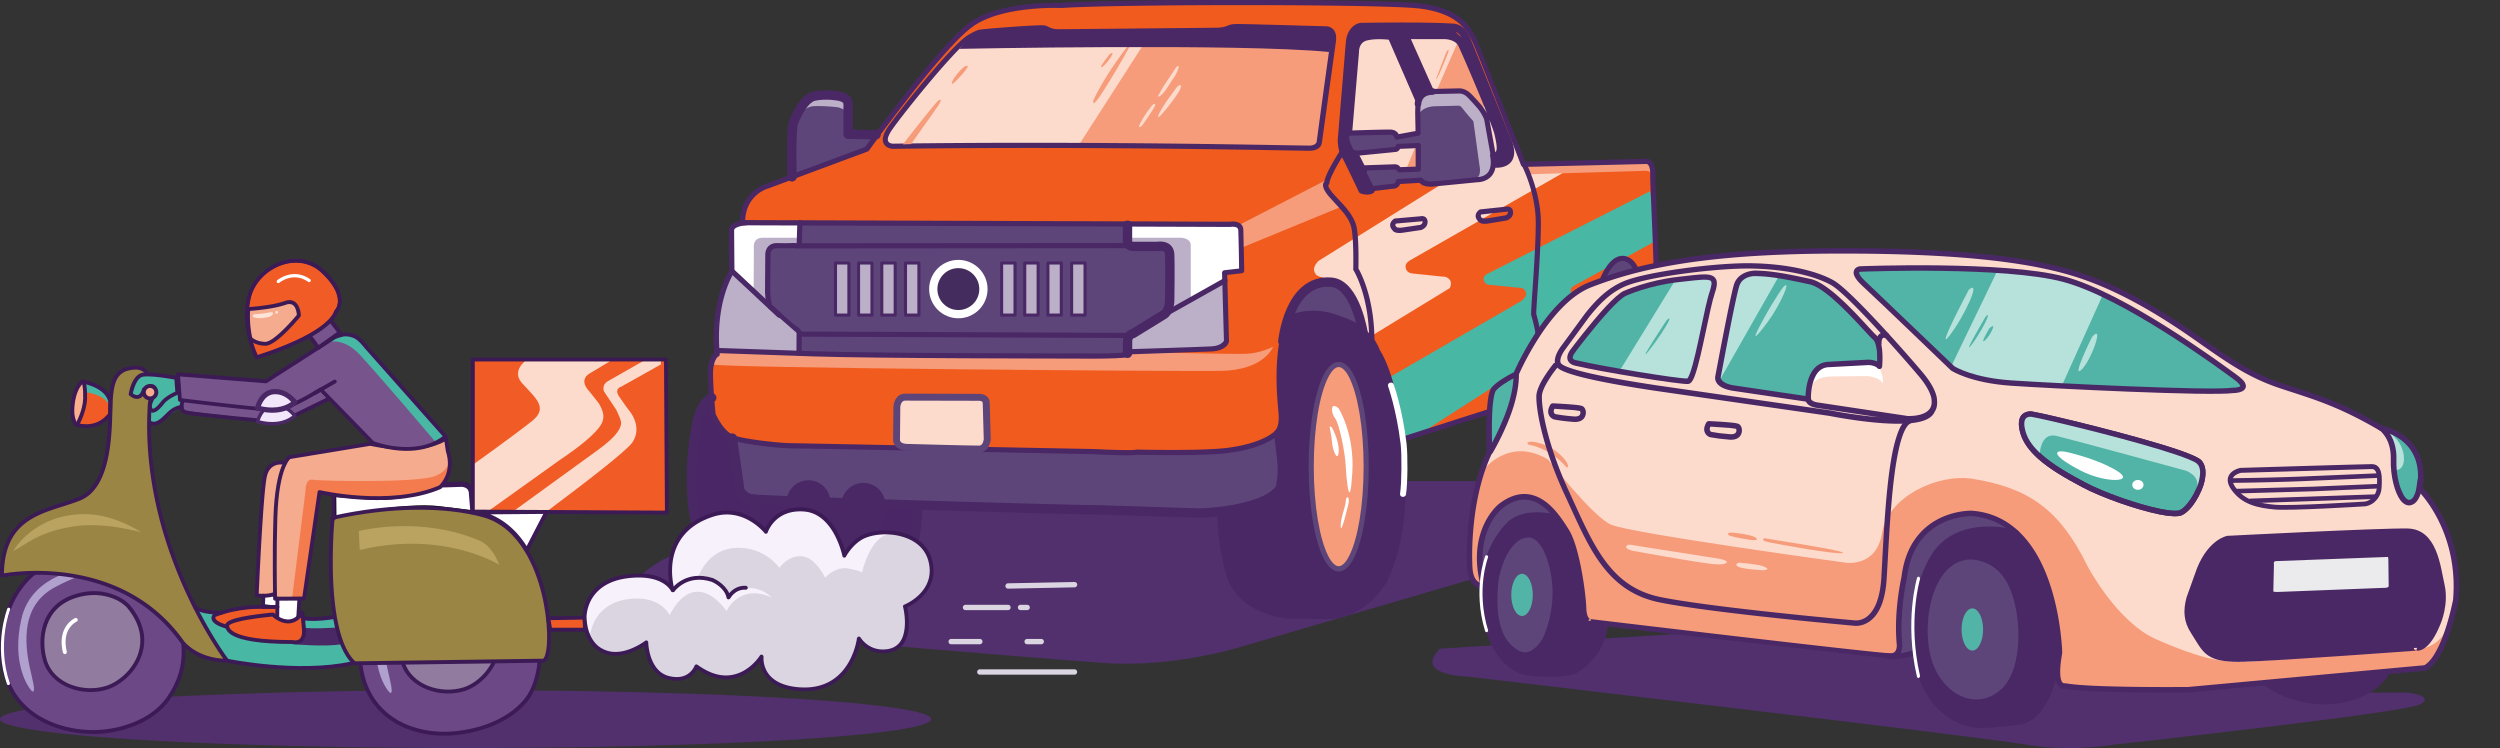 <?xml version="1.0" encoding="UTF-8" standalone="no"?>
<svg xmlns="http://www.w3.org/2000/svg" xmlns:v="https://vecta.io/nano" xmlns:xlink="http://www.w3.org/1999/xlink" viewBox="0 0 457.48 136.89">
  <rect x="0" y="0" width="457.48" height="136.89" fill="#333333" stroke="none"/>
  <style>
    <![CDATA[.AG{fill-rule:evenodd}.AH{fill:#4a2866}.AI{fill:none}.AJ{fill:#3c1a56}.AK{stroke-linejoin:round}.AL{fill:#f69c7a}.AM{stroke-width:0}.AN{fill:#bcb0c9}.AO{fill:#fff}.AP{fill:#fddbcc}.AQ{fill:#5d4579}.AR{fill:#52b4a7}.AS{stroke-width:1.72}.AT{stroke-linecap:round}.AU{stroke:#4a2866}.AV{fill:#48b7a4}.AW{fill:#b7e2db}.AX{stroke-width:.6}.AY{fill:#f15b25}.AZ{fill:#77558c}.Aa{fill:#f5ab8d}]]>
  </style>
  <defs>
    <clipPath id="A">
      <path class="AI AM" d="M167.82 92.36s1 18.49-14.53 20.44l-15.03-.75s-4.66-.99-9.18-10.49c0 0-2.65-8.45-2.6-14.58s1.82-12.54 3.71-14.44l-.23-4.68s-.05-1.99 1.12-3.2c0 0-.99-9.29 2.86-15.44v-7.14s-.13-1.25 1.83-1.56c0 0 .08-4.5 3.14-6.08l5.95-2.32-.05-7.49s-.06-2.53 1.12-4.33c1.19-1.81 1.73-2.99 3.81-3.16 2.06-.17 5.42-.11 5.38 1.97v5.13l5.11.22 10.3-12.87 3.26-3.69s3.28-4.59 8.8-5.96c0 0 4.38-1.04 10.28-1.15l24-.55L247 .47s8.62-.05 11.67.34c0 0 7.85.68 9.78 4.38 0 0 1.52 1.77 4.51 9.8s5.83 14.79 5.83 14.79l21.49-.5s1.7-.25 1.97 1.32.87 19.16.79 21.19c0 0 .04 1.34-.25 2 0 0-.12.6.6.61.71.01 1.52.18 1.41.76s.19 6.7-.48 7.8c-.68 1.1-3.41 5.33-4.26 5.62l-.19.11s.64 7.26.19 9.7c0 0-1.62-.52-5.42-2.85-3.78-2.33-3.24-3.13-7.16-4.86 0 0-1.5.63-10.48 3.41l-16.76 5.4S201.4 91.31 201.4 92.53c0 0-12.02 1.13-33.59-.16z"/>
    </clipPath>
    <clipPath id="B">
      <path class="AI AM" d="M247.97 28.09l1.56 3.03s-.08-.37.91-.44l4.9-.11s.5-.08.81.39l3.4-.02v-4.17l-3.61-.09s.25.65-.69.65l-7.27.76zm1.7-21.03s-1.47.39-1.6 3.16c-.15 2.78-1.1 13.9-1.1 13.9l.56.22 6.98-.14s1.04 0 1.22.86l3.82-.77v-5.87l-5.21-11.74s-2.84-.22-4.67.37z"/>
    </clipPath>
    <clipPath id="C">
      <path class="AI AM" d="M257.96 6.65s-.58-.45-.21.67c.39 1.12 4.19 9.23 4.19 9.23l.83.21 4.28-.15s.66-.13 1.7.96c1.06 1.09 3.26 2.91 3.34 4.25s1.16 6.64 1.16 6.64 1.35-.61 1.1-1.89c-.25-1.29-.75-2.91-1.27-4.42-.5-1.5-5.85-14.12-5.85-14.12s-.98-1.5-3.07-1.35l-6.19-.04z"/>
    </clipPath>
    <clipPath id="D">
      <path class="AI AM" d="M163.38 26.76s-2.82-.08-.39-3.47 12.1-15.47 14.6-16.6c0 0 .95-.6 1.62-.78.69-.18 10.96-.96 11.79-.81.81.15.96.7 2.84.71 1.89.01 28.78-.28 28.78-.28s1.06 0 1.91-.3c.83-.31.71-.39 2.7-.37l15.49.41s1.62 0 1.23 2.34c-.37 2.35-2.55 18.43-2.55 18.43s-.04 1.03-1.74 1.06-38.64-.87-76.3-.35z"/>
    </clipPath>
    <clipPath id="E">
      <path class="AI AM" d="M271.05 107.34s-1.85-.38-2.13-3.18c-.31-2.8-.06-8.64.97-12.97 1.02-4.33 2.53-7.63 3.3-9.42s4.66-11.1 4.26-13.06c0 0 2.27-4.08 4.21-7.22 1.93-3.14 5.54-8.29 11.63-10.38 6.08-2.09 19.48-4.24 24.14-4.65 4.66-.42 10.41-.67 18.05-.56 7.65.11 27.61.28 35.43 2.03 7.82 1.74 14.73 3.53 18.65 5.96 3.95 2.43 19.65 12.99 19.65 12.99s6.97 3.3 12.23 5.05c5.23 1.75 14.42 5.62 15.41 7.8.97 2.19.82 4.95 1.34 7.55.51 2.6 2.7 7.09 3.81 3.18l.82-.99s6.34 7.09 6.68 14.97-2.96 17.81-6.68 17.95c-3.72.15-42.65 3.85-42.65 3.85s-19.9.42-22.94-.96c0 0-.74-.26-.71-2.48.06-2.22.8-4.42-.17-8.75s-2.27-16.19-12.42-19.56c0 0-11.97-3.12-15.15 9.51 0 0-1.25 6.27-1.28 11.21-.06 4.95-.23 4.96-1.93 4.96s-54.96-6.64-54.96-6.64-.65-.22-.85-2.16-.82-11.22-3.21-14.45c-2.42-3.22-6.57-8.17-9.95-5.33-3.41 2.84-6.11 3.75-5.86 10.73 0 0 1.02 5.32.34 5.03z"/>
    </clipPath>
    <clipPath id="F">
      <path class="AI AM" d="M297.37,53.67s4.21-1.92,9.84-2.54c5.66-.62,7.31-1.1,6.11,2.33-1.17,3.43-3.07,16.16-4.44,16.3-1.36.14-15.95-2.24-20.53-3.34,0,0-2.1-.3-.4-2.39,0,0,6.82-9.14,9.41-10.35Z"/>
    </clipPath>
    <clipPath id="G">
      <path class="AI AM" d="M321 50.03s-2.47.02-3.18 2.1-3.44 16.93-3.44 16.93-.34 1.52 2.93 1.98l13.59 2.01s-.26-6.29 3.87-6.35l7.11-.38s1.39-.01 2.05.72c0 0 .43-4.18-.85-5.27s-7.96-9.37-11.86-10.22c-3.87-.84-7.08-1.53-10.21-1.52z"/>
    </clipPath>
    <clipPath id="H">
      <path class="AI AM" d="M50.34 109.56l5.29-.02 2.83-19.48s13 3.01 22.05-.9c0 0 2.82-2.31 1.41-6.67l-.33-2.26s-3.79 3.11-13.86 1.01l-14.76 2.43s-2.28 1.42-2.58 10.99c-.23 7.41-.05 14.91-.05 14.91z"/>
    </clipPath>
    <clipPath id="I">
      <path class="AI AM" d="M81.54 79.87L67.01 63.49s-1.06-1.35-1.8-1.77c-1.13-.65-2.37-.49-2.37-.49s-1.29.3-1.81.64L48.68 69.8l-16.09-1.29.34 4.69s15.21 1.89 17.57 1.81 8.18-3.74 8.18-3.74l9.54 9.78s8 3.14 13.32-1.19z"/>
    </clipPath>
    <clipPath id="J">
      <path class="AI AM" d="M86.54 93.61V65.79h35.34l.17 28.01-35.51-.19z"/>
    </clipPath>
    <clipPath id="K">
      <path class="AI AM" d="M106.96 113.02s-.2-6.64 8.04-7.59c6.61-.76 8.11 2.54 8.11 2.54s-3.22-10.39 7.29-13.78c5.83-1.87 9.77 3.1 9.77 3.1s1.39-4.54 7.09-4.06c5.66.49 7.26 8.44 7.26 8.44s1.39-2.6 3.73-3.58c3.56-1.47 10.55-.75 11.97 4.4 1.63 5.99-4.61 8.48-4.61 8.48s1.97 7.6-3.36 8.19c-3.46.38-5.05-2.33-5.05-2.33s-1.19 9.89-10.79 9.29c-7.63-.48-7.06-5.98-7.06-5.98s-4.41 7.21-11.91 1.78c0 0-1.12 3.13-5.09 2.11-4-1.01-4.1-6.5-4.1-6.5s-4.75 3.69-8.51 1.29c0 0-2.61-1.32-2.78-5.8z"/>
    </clipPath>
    <path d="M155.63 48.13a.28.28 0 0 0-.28-.28h-2.46a.28.28 0 0 0-.28.28v9.54a.28.28 0 0 0 .28.28h2.46a.28.28 0 0 0 .28-.28v-9.54zm-.57.28v8.97h-1.89v-8.97h1.89z" id="L"/>
    <path d="M371.92 75.29s-1.31-.2-2.05.72c-.4.55-.68 1.55-.14 3.37.51 1.66 1.65 3.16 3.18 4.54 2.22 1.99 5.26 3.71 8.22 5.28 3.44 1.82 9.7 4.04 13.93 4.91 1.9.39 3.44.48 4.15.2.57-.23 1.25-.81 1.91-1.6.88-1.11 1.71-2.65 2.16-4.13.51-1.79.46-3.5-.54-4.44-.48-.43-1.91-1.07-3.92-1.76-7.68-2.65-24.28-6.64-26.9-7.07zm-.17.99h0c2.25.37 15.21 3.46 23.51 5.99 2.13.65 3.95 1.26 5.23 1.78.77.32 1.31.58 1.54.8.37.33.51.81.57 1.36.03.63-.09 1.34-.28 2.07-.4 1.36-1.17 2.77-1.99 3.79-.51.63-1.02 1.11-1.48 1.29-.23.09-.54.11-.94.1-.71-.01-1.62-.14-2.64-.35-4.15-.85-10.29-3.02-13.65-4.81-2.87-1.52-5.86-3.2-8.02-5.14-1.39-1.24-2.45-2.58-2.9-4.08-.4-1.33-.31-2.06-.03-2.46.4-.48 1.08-.34 1.08-.34zm.17-.99h0z" id="M"/>
  </defs>
  <path class="AG" d="M207.22 88.03h92.26s17.93 1.56 13.53 5.17l-85.3 24.98s-12.44 4.02-25.34 3.16-81.54-6.71-81.54-6.71-5.35-.44-5.54-4c-.11-2.19-.09-4.76 6.09-8.27l24.15-10.61 61.68-3.73zm221.28 38.7h12.07s5.12.59 2.28 2.16c-2.85 1.57-55.63 7.32-55.63 7.32s-8.14 1.51-16.78.01S268.4 123.8 268.4 123.8s-9.82-.21-4.89-5.1l48.92-3.03 116.07 11.06z" fill="#51306d"/>
  <ellipse cx="85.2" cy="131.59" fill="#51306d" rx="85.2" ry="5.3"/>
  <path class="AG" d="M167.82 92.36s1 18.49-14.53 20.44l-15.03-.75s-4.66-.99-9.18-10.49c0 0-2.65-8.45-2.6-14.58s1.82-12.54 3.71-14.44l-.23-4.68s-.05-1.99 1.12-3.2c0 0-.99-9.29 2.86-15.44v-7.14s-.13-1.25 1.83-1.56c0 0 .08-4.5 3.14-6.08l5.95-2.32-.05-7.49s-.06-2.53 1.12-4.33c1.19-1.81 1.73-2.99 3.81-3.16 2.06-.17 5.42-.11 5.38 1.97v5.13l5.11.22 10.3-12.87 3.26-3.69s3.28-4.59 8.8-5.96c0 0 4.38-1.04 10.28-1.15l24-.55L247 .47s8.62-.05 11.67.34c0 0 7.85.68 9.78 4.38 0 0 1.52 1.77 4.51 9.8s5.83 14.79 5.83 14.79l21.49-.5s1.7-.25 1.97 1.32.87 19.16.79 21.19c0 0 .04 1.34-.25 2 0 0-.12.6.6.61.71.01 1.52.18 1.41.76-.12.58.19 6.7-.48 7.8-.68 1.1-3.41 5.33-4.26 5.62l-.19.11s.64 7.26.19 9.7c0 0-1.62-.52-5.42-2.85-3.78-2.33-3.24-3.13-7.16-4.86 0 0-1.5.63-10.48 3.41l-16.76 5.4S201.4 91.31 201.4 92.53c0 0-12.02 1.13-33.59-.16z" fill="#f15b1d"/>
  <g class="AG" clip-path="url(#A)">
    <path class="AV" d="M301.93 35l-29.7 15.08s-1.04.44-.68 1.31c.36.86.98.7 1.65.79l5.34.53s1.66.83-.03 2.29l-26.56 15.37 3.52 11.83 38.47-24.66s1.35-2.45-1-2.92l-3.97-.15s-1.24.19-1.47-.77c-.23-.97.13-1.16.66-1.48.53-.31 15.74-8.63 15.74-8.63l-1.96-8.57z"/>
    <g class="AL">
      <path d="M242.55 33.01L227 41.04l.37 4.22 18.08-7.43S243.41 35.99 243 35s-.45-1.98-.45-1.98zM131.64 64.32s-1.74 1.73-1.08 2.37c.65.64 84.64 1.29 92.75 1.18s9.66-4.42 9.66-4.42-2.28 1.17-4.85 1.29-21.44-.36-21.44-.36.23.95-1.78.93l-73.26-.99z"/>
    </g>
  </g>
  <g class="AG">
    <path class="AP" d="M251.49 61.15l13.8-8.43s.53-.91-.03-1.56-1.25-.54-1.25-.54l-5.67-.59s-1.28-.12-1.11-1.54c0 0 .05-.49 1.22-1.1l28.99-16.57h-8.48l-1.93-4.8-10.36 5.88-25.44 15.87s-.95.98-.76 1.73c.23.87.6 1.08 1.61 1.25l7.39 10.89 2.03-.47z"/>
    <path d="M256.22 81.04l31.7-10.16a.48.48 0 0 0 .31-.6.48.48 0 0 0-.6-.31l-31.7 10.16a.48.48 0 0 0-.31.6.48.48 0 0 0 .6.31zm-126.63-7.73s-2.01 1.81-2.51 7.44c-.48 5.63-.52 14.92 1.62 20.07s6.46 11.52 10.76 11.5l14.33.16s10.71-1.77 12.96-11.52c0 0 1.52-5.6.73-8.55l-29.65-.9s-2.26-.07-2.72-2.72c-.44-2.65-1.14-8.52-1.14-8.52s-3.28-2.78-3.43-4.78c-.13-2-.96-2.19-.96-2.19z" fill="#4a2666"/>
    <path class="AL" d="M279.7,31.9l21.03-.63s1.27-.17,1.37.51c0,0,.21-1.8-.81-2.04l-22.32.33.73,1.83Z"/>
    <path class="AH" d="M275.57 37.82l-4.67.49c-.08 0-.14.03-.2.07 0 0-.71.46-.67 1.19.02.28.14.61.48.96.11.15.52.59 1.87.37l3.36-.56c.04 0 .08-.01.1-.03 0 0 .64-.28.88-.75.24-.48.22-1.06-.07-1.41-.2-.24-.53-.42-1.08-.33h0zm-4.33 2.1s-.02-.03-.04-.04c-.15-.14-.22-.26-.23-.37-.01-.13.07-.22.13-.27l4.57-.49h.04c.1-.02.16-.03.21 0 .04.02.01.07.01.11a.59.59 0 0 1-.07.25c-.09.15-.27.25-.35.29l-3.3.55c-.57.09-.95-.02-.98-.04zm.04.05h0l.02.01h-.02zm-11.32-.4l-4.68.41c-.08 0-.14.03-.2.07 0 0-.71.45-.7 1.17.02.28.12.61.46.96.1.16.51.6 1.86.41l3.37-.5c.04 0 .08-.01.1-.03 0 0 .64-.27.89-.74s.24-1.06-.04-1.41c-.19-.25-.53-.43-1.07-.35h0zm-4.36 2.02s-.02-.03-.04-.04c-.14-.14-.21-.26-.22-.37 0-.13.08-.22.14-.27l4.58-.4h.04c.1-.02.16-.03.21 0 .04.02.01.07.01.11a.49.49 0 0 1-.08.25c-.09.15-.27.24-.35.28l-3.31.49c-.57.08-.95-.04-.98-.05zm.03.05h0l.02.01h-.02z"/>
    <path class="AQ" d="M134.18 80.07l.92 8.19s-.16 2.34 2.44 2.79l15.75.77 32.99 1.31c6.08.23 14.06.64 15.92.28 0 0 13.87 1.1 22.28.08 3.59-.44 6.15-1.27 7.89-2.31 2.04-1.22 1.68-2.81 1.91-3.33 0 0 .73-9.67-.71-8.51-4.88 3.88-20.89 3.82-30.48 3.23 0 0 .52.09-2.35.14-2.89.05-28.86-.87-34.13-.81l-24.24-.51s-6.1-.3-8.18-1.31zm101.61-21.55s3.43-1.7 6.12-.22c2.68 1.48 3.57 3.51 3.59 4.17h4.05s.44-1.87-1.74-7.47c0 0-2.04-4.58-5.67-2.95 0 0-3.99-.52-6.35 6.48z"/>
    <path class="AH" d="M234.37 63.33s.46-4.45 1.49-4.77c0 0 3.43-1 6.73-.57 6.54.86 8.37 4.98 8.37 4.98s1.99 2.77 3.22 7.49c2.04 7.87 2.39 19.07 2.06 23.67-.37 5.06-3.16 14.09-6.19 15.96-4.94 3.03-12.89 4.06-19.58.81-2.99-1.45-5.46-4.67-5.46-7.12.02-.27-1.5-8.6-1.49-9.5.04-1.69 1.95-.52 5.29-1.65 2.95-1.01 5.59-2.97 5.69-3.63.1-.83.33-4.81.21-5.04-.39-.77-.93-4.58-.77-4.73.52-.57.69-3.15.6-3.63-.08-.35-.62-4.85-.44-7.6.25-3.39.83-4.79.27-4.67z"/>
  </g>
  <ellipse class="AL" cx="244.97" cy="85.39" rx="5.03" ry="18.7"/>
  <g class="AG">
    <path class="AQ" d="M244.97 66.22c-.96 0-1.93.8-2.73 2.35-1.64 3.15-2.77 9.51-2.77 16.83s1.13 13.67 2.77 16.83c.8 1.54 1.77 2.35 2.73 2.35s1.93-.8 2.73-2.35c1.64-3.15 2.77-9.51 2.77-16.83s-1.13-13.67-2.77-16.83c-.8-1.54-1.77-2.35-2.73-2.35zm0 .95c.31 0 .6.16.89.42.35.32.69.8 1 1.41 1.59 3.07 2.67 9.26 2.67 16.39s-1.07 13.32-2.67 16.39c-.31.61-.65 1.09-1 1.41-.29.26-.58.42-.89.42s-.6-.16-.89-.42c-.35-.32-.69-.8-1-1.41-1.59-3.07-2.67-9.26-2.67-16.39s1.07-13.32 2.67-16.39c.31-.61.65-1.09 1-1.41.29-.26.58-.42.89-.42zm-84.55-42.48l-1.95 2.72-13.45 4.82v-9.24s1.4-4.46 3.87-5.4c2.45-.94 6.35-.5 6.31 1.72l.02 5.08 5.21.31z"/>
    <path class="AN" d="M145.33 22.14s1.55-2.6 3.5-2.71c1.95-.12 4.51.2 4.51.2s1.76.43 1.76 1.28.35-2.75-.52-3.03-4.42-.51-5.83-.09c-1.43.42-3.14 3.36-3.42 4.37z"/>
    <path class="AP" d="M247.97 28.09l1.56 3.03s-.08-.37.91-.44l4.9-.11s.5-.08.81.39l3.4-.02v-4.17l-3.61-.09s.25.65-.69.65l-7.27.76zm1.7-21.03s-1.47.39-1.6 3.16c-.15 2.78-1.1 13.9-1.1 13.9l.56.22 6.98-.14s1.04 0 1.22.86l3.82-.77v-5.87l-5.21-11.74s-2.84-.22-4.67.37z"/>
  </g>
  <g class="AG AL" clip-path="url(#B)">
    <path d="M261.18,21.66l-4.86,11.69,7.54-1.7-2.68-9.99Z"/>
  </g>
  <path class="AG AP" d="M257.96 6.65s-.58-.45-.21.67c.39 1.12 4.19 9.23 4.19 9.23l.83.21 4.28-.15s.66-.13 1.7.96c1.06 1.09 3.26 2.91 3.34 4.25s1.16 6.64 1.16 6.64 1.35-.61 1.1-1.89c-.25-1.29-.75-2.91-1.27-4.42-.5-1.5-5.85-14.12-5.85-14.12s-.98-1.5-3.07-1.35l-6.19-.04z"/>
  <g class="AG AL" clip-path="url(#C)">
    <path d="M267.47,6.06l-5.04,11.58,7.62,5.62,4.32-11.33-6.91-5.87Z"/>
  </g>
  <g class="AG">
    <path class="AL" d="M264.52 9.91l-1.76 4.58c.1.44 1.81-3.63 2.2-4.76.37-1.13-.17-.58-.44.19z"/>
    <path class="AQ" d="M291.55 57.26s3.86 0 5.15 1.9c1.27 1.9 3.2 6.48 3.16 9.55 0 0 .91-.53 1.23-3.31.33-2.78.1-6-.23-9.42-.35-3.42-1.12-9.07-4.17-8.63 0 0-2.53-.17-4.4 6.53 0 0-.52 1.81-.75 3.38zM147.56 40.8l73.98.25 4.34.03s1.2 0 1.22 1.49l.1 6.88-2.99.52.23 12.11s-.17 1.84-3.03 1.81l-14.91.43-.17.04v.53s.06.2-1.39.27c-1.43.07-14.1 0-14.1 0h-24.08l-33.66-1.03s-1.86.54-1.94-.74-.1-9.17 2.75-13.79v-7.41s-.59-1.37 2.63-1.59l11.02.19z"/>
  </g>
  <path class="AN" d="M152.88 48.13h2.46v9.54h-2.46z"/>
  <use class="AG AH" xlink:href="#L"/>
  <path class="AN" d="M183.29 48.13h2.46v9.54h-2.46z"/>
  <use class="AG AH" x="30.4" xlink:href="#L"/>
  <path class="AN" d="M157.11 48.13h2.46v9.54h-2.46z"/>
  <use class="AG AH" x="4.22" xlink:href="#L"/>
  <path class="AN" d="M187.51 48.13h2.46v9.54h-2.46z"/>
  <path class="AG AH" d="M190.25 48.13a.28.28 0 0 0-.28-.28h-2.46a.28.28 0 0 0-.28.28v9.54a.28.28 0 0 0 .28.28h2.46a.28.28 0 0 0 .28-.28v-9.54zm-.56.28v8.97h-1.89v-8.97h1.89z"/>
  <path class="AN" d="M161.35 48.13h2.46v9.54h-2.46z"/>
  <use class="AG AH" x="8.47" xlink:href="#L"/>
  <path class="AN" d="M191.76 48.13h2.46v9.54h-2.46z"/>
  <use class="AG AH" x="38.87" xlink:href="#L"/>
  <path class="AN" d="M165.69 48.13h2.46v9.54h-2.46z"/>
  <use class="AG AH" x="12.81" xlink:href="#L"/>
  <path class="AN" d="M196.1 48.13h2.46v9.54h-2.46z"/>
  <g class="AG">
    <g class="AH">
      <use x="43.21" xlink:href="#L"/>
      <path d="M145.84 45.47l61.77-.05c.27 0 .48-.21.48-.48s-.21-.47-.48-.47l-61.77.05a.47.47 0 0 0-.47.47c0 .26.21.48.48.47zm.52 16.14l59.94.25a.47.47 0 0 0 .48-.47c0-.26-.21-.48-.46-.48l-59.95-.25c-.26 0-.48.21-.48.47s.21.48.47.48z"/>
    </g>
    <path class="AN" d="M206.3 41.22h18.13s2.8-.9 2.76 1.28v7.04l-3.03.41.21 11.93s.48 1.83-2.58 2.01l-15.49.76s-.41-2.88.66-3.47l6.06-3.78s1.02-.97 1.08-2.77v-8.24s-.21-1.37-2.18-1.26l-5.07-.16s-.52-.23-.54-1.3v-2.45zm-65.95 5.39s.06-1.6 1.53-1.66l3.99-.05s.55-.17.5-.88 0-3.26 0-3.26h-10.2s-2.6-.07-2.43 2.12l.1 6.87s-2.29 3.68-2.7 9.64v4.74l14.99.52.24-3.51s-.02-.57-.69-.95c-.67-.37-4.74-3.84-4.98-4.7s-.35-8.89-.35-8.89z"/>
    <path class="AO" d="M137.91 53.18l.04-7.78s-.32-1.9 1.64-1.9h6.51v-2.38h-10.17s-1.93-.15-1.96 1.92v6.36l3.93 3.79zm68.47-9.68h9.61s1.89-.03 1.91 1.38v9.68l6.21-3.18-.1-1.23 3.13-.77-.23-7.32s-.02-1.16-1.29-.97l-19.08-.22-.15 2.64z"/>
    <path class="AH" d="M249.38 34.72s-3.8-6.87-3.88-8.34v-2.03l1.47-17.23s.54-2.24 1.93-2.32h16.88a4.08 4.08 0 0 0 2.58 2.37l7.52 18.8s1.2 3.94-1.52 4l-.98.07-.17-1.42s1.37 0 1.18-1.73-6.35-17.11-6.35-17.11-.46-2.99-3.34-3.09h-7.23l4.38 9.89s5.34-.18 6.17.36c.83.53 3.88 3.8 4.3 5.71s1.72 7.08.79 8.41c-.95 1.33-1.08 1.77-3.3 1.87s-7.99.75-7.99.75-.95.34-1.97-.78l-3.82.14s.46.84-1.02 1.07l-3.88.41-1.52-3.31s-.15-.49.71-.46c.85.03 5.23-.23 5.23-.23l.6.56 3.38-.15-.02-4.28h-3.55l-.64.64-7.39.74-1.52-2.45.68-1.27h7.45l.89.36.33.42 3.63-.79.17-5.72-5.21-11.88s-5.36-.42-6 1.82l-.48 6.44c-.07 1.85-.89 8.97-.89 8.97l-.56 1.16v.99l1.23 2.09.62.82 2.62 5.54-.41.39-1.1-.19z"/>
    <path class="AQ" d="M247.66 24.29h5.11s2.45-.24 2.91.51l.1.25 3.65-.85.02-5.29s.12-2.31 2.7-2.24l5.07-.12s1.16-.03 2.3 1.49 2.47 2.96 2.62 3.68l1.27 7.64s.04 2.81-1.52 3.22c-1.54.41-8.7 1.2-8.7 1.2s-1.74.42-3.18-.64l-3.84.19s-.33.74-1.06.81l-3.45.39s-.81.34-1.06-.71c-.23-1.05-1.14-2.49-1.14-2.49s-.25-.75.66-.74l4.59-.2s.98-.14 1.33.56l3.32-.11.12-4.13-3.51.41s-.17.27-1.1.31c-.95.04-6.19.73-6.19.73s-1.31-.1-1.39-1l-.71-1.93s.02-.91 1.1-.94z"/>
    <path class="AN" d="M259.45 21.31s.35-1.66 2.91-1.86l4.48-.11s.37-.11.83.54 1.95 2.32 1.95 2.32l1.1 8.01s.54 2.14-.77 2.48 3.26.39 3.18-2.6c-.06-3-1.14-8.76-1.14-8.76l-3.84-4.34-1.02-.21-5.36.23s-2.28.04-2.31 2.53v1.78z"/>
  </g>
  <path class="AI AK AS AT AU" d="M235.74,58.81s3.78-2.5,9.74.03c0,0,4.65,1.25,6.25,5.61,0,0,3.09,4.36,4.03,15.28,0,0,2.64,15.69-2.76,26.37,0,0-3.61,6.65-10.73,6.33l-6.58-.1s-8.49-.57-10.51-7.44c-1.54-5.27-1.58-10.85-1.58-10.85"/>
  <path class="AG AH" d="M273.78 30.7c1.54-.01 2.37-.55 2.84-1.2.42-.62.52-1.4.44-2.12a6.27 6.27 0 0 0-.48-1.76c-.19-.51-6.52-16.13-7.45-18.49-1.08-2.75-2.97-2.81-3.22-2.81-5.36-.35-16.84-.14-16.84-.14h-.04s-.93.04-1.72.93c-.48.52-.93 1.34-1.04 2.68l-1.47 17.72v.03s-.04 1.84.62 2.94c.56.94 3.22 6.59 3.22 6.59.08.15.21.28.37.34 0 0 1.16.46 2.18-.01.35-.16.5-.57.35-.91-.15-.35-.58-.5-.91-.34-.31.14-.66.11-.87.06-.54-1.15-2.66-5.59-3.16-6.43-.44-.75-.42-1.98-.41-2.16l1.45-17.69c.19-2.06 1.37-2.33 1.49-2.36.66-.01 11.57-.21 16.73.14h.06s1.22.06 1.95 1.93l7.45 18.52c0 .01.02.02.02.03 0 0 .29.62.37 1.33.04.4.02.84-.21 1.19-.27.39-.81.6-1.72.61-.37 0-.68.32-.68.7s.31.69.69.68z"/>
  <g class="AI AK AT AU">
    <path class="AS" d="M292.97,74.34s-.5-7.31,1.62-7.65c0,0,1.77-.4,2.22,2.39.46,2.78.37,7,.14,8.03"/>
    <path d="M259.48,19.01s.02-2.26,2.68-2.26" stroke-width="1.21"/>
  </g>
  <path class="AG AH" d="M260.67 32.94c.22.13.64.28 1.38.25 1.78-.08 8.23-.8 8.23-.8h.07s1.09.05 1.82-.73c.51-.55.81-1.5.51-3.1-.05-.26.12-.51.38-.55s.51.12.55.38c.37 2.03-.1 3.22-.75 3.92-.92.99-2.25 1.04-2.51 1.04l-8.27.81c-1.42.06-2.05-.37-2.32-.7l-3.54.21c-.28.74-1.03.84-1.03.84h-.02l-4.14.49c-.2.02-.4-.08-.48-.27l-1.25-2.54c-.59-1.09.14-1.8.14-1.8.09-.09.2-.14.33-.15l5.34-.18c.49-.02.77.13.95.3.07.07.13.14.17.22l2.82-.09v-3.37l-2.86.12c-.05.11-.11.19-.17.26-.26.29-.62.32-.78.32l-.65.07h0l-6.98.69c-.18.02-.35-.06-.45-.21 0 0-.99-1.53-1.2-2.75-.14-.8.09-1.22.3-1.45.28-.31.62-.34.62-.34.26-.04.5.15.54.41s-.15.5-.47.54h.09s-.22.14-.12.69c.14.79.65 1.72.91 2.15l7.36-.73h-.03l.19-.02s.02-.06.02-.11c.02-.24.21-.43.46-.44l3.71-.16c.13 0 .26.04.35.13s.14.21.14.34v4.32c0 .26-.2.47-.46.48l-3.62.12h-.02l-.48-.47v.02s-.07-.08-.26-.07l-5.1.17c-.04.12-.05.31.07.55l1.13 2.28 3.78-.45c.03 0 .28-.08.32-.4a.48.48 0 0 1 .44-.43l4.18-.25h-.07.16s.11 0 .19.09c.07.09.24.26.39.36zm17.74-2.78s2.62 4.9 2.62 10.6-.87 15.15-.85 16.77c0 .04 0 .08.02.12 0 0 .87 3.04.83 4.02l-.23 10.75c0 .26.21.48.46.48.27 0 .48-.2.48-.46l.25-10.75c.02-.97-.73-3.78-.87-4.24 0-1.77.85-10.94.85-16.69s-2.74-11.05-2.74-11.05c-.12-.23-.41-.32-.64-.19s-.33.41-.19.64z"/>
  <path class="AI AK AS AT AU" d="M234.75 62.47s1.06-11.48 8.87-10.83c4.49.37 5.85 9.48 5.85 9.48m-43.15-19.9v2.97s.02.95 1.16.9h4.34s2.14-.41 2.22 1.46c.1 1.87 0 8.44 0 8.44s-.02 1.96-1.08 2.58l-5.63 3.47s-1.08.15-1 1.62v1.99"/>
  <g class="AG AH">
    <path d="M211.47 59.01l12.93-7.26c.23-.13.31-.42.17-.65-.12-.23-.41-.31-.64-.18L211 58.18c-.23.13-.31.42-.17.65.12.23.42.31.64.18zm-68.53-1.66l-8.64-8.07c-.19-.18-.5-.17-.68.02-.17.19-.17.49.02.67l8.64 8.07c.19.18.5.17.68-.02.17-.19.17-.49-.02-.67z"/>
    <path d="M146.7 64.66l.02-3.32c.03-.14.06-.43-.09-.76-.11-.26-.33-.56-.79-.81-.82-.44-4.5-3.97-4.5-3.97l-.33.82.21-.9h.02l.09.06s-.09-.17-.16-.44c-.09-.38-.18-.99-.22-1.94l.05-6.93v-.02s0-.51.4-.81c.19-.14.45-.21.83-.2l3.06-.02c.19.04.59.08.91-.11.29-.17.57-.5.55-1.23l.1-3.33c0-.26-.2-.48-.46-.49-.26 0-.48.2-.49.46l-.1 3.35v.03c0 .19 0 .3-.06.37-.04.04-.09.03-.13.03-.08 0-.14-.02-.14-.02-.06-.02-.12-.03-.18-.02 0 0-1.34.08-3.03.02-.65-.02-1.11.15-1.43.39-.78.57-.79 1.57-.79 1.57v-.02l-.05 7c.06 1.61.28 2.33.42 2.65.13.27.25.39.32.43l4.65 4.06c.41.22.4.55.4.55s-.02.25-.02.12l-.02 3.38c0 .26.21.48.47.48s.48-.21.48-.47z"/>
    <path d="M131.14 64.61l17.33.6c11.34.4 48.02.41 48.42.41.19 0 7.47.11 9.51-.25.25-.04.42-.29.39-.55-.04-.26-.29-.43-.56-.39-2.03.36-9.34.24-9.34.24h0s-37 0-48.38-.41l-17.33-.6c-.26 0-.48.2-.49.46 0 .26.2.48.46.49z"/>
  </g>
  <g class="AK AU">
    <path class="AI AT" d="M147.94 91.89s1.01 5.94 5.26 6.12 4.79-5.64 4.79-5.64" stroke-width="8.03"/>
    <g class="AS">
      <path class="AG" d="M291.58,57.52s3.41-.32,4.98,1.74c1.74,2.28,3.55,7.27,3.78,14.05.04,1.67,0,3.45-.15,5.33,0,0,.77,14.79-4.92,18.28-5.67,3.5-13.77,1.43-15.78-4.77-2.93-8.98-1.54-18.29-1.54-18.29l9.86-3.46s2.95-.82,3.78-12.87Z" fill="#4a2666"/>
      <path class="AI AT" d="M144.94 32.36s-.23-8.41.25-9.89c0 0 1.61-4.44 3.84-4.89 2.24-.45 4.4 0 4.4 0s1.77.19 1.77 1.45v5.55l5.11.07"/>
    </g>
  </g>
  <path class="AG AP" d="M163.38 26.76s-2.82-.08-.39-3.47 12.1-15.47 14.6-16.6c0 0 .95-.6 1.62-.78.69-.18 10.96-.96 11.79-.81.81.15.96.7 2.84.71 1.89.01 28.78-.28 28.78-.28s1.06 0 1.91-.3c.83-.31.71-.39 2.7-.37l15.49.41s1.62 0 1.23 2.34c-.37 2.35-2.55 18.43-2.55 18.43s-.04 1.03-1.74 1.06-38.64-.87-76.3-.35z"/>
  <g class="AG AL" clip-path="url(#D)">
    <path d="M211.82 4.12l-16.01 24.92 46.92-.86 3.18-24.79-34.09.73zm-5.46 4.32s-1.54 1.91-3.36 4.72c-.91 1.41-2.33 3.85-2.86 5.04 0 0-.56 1.84 1.1-.54 1.66-2.39 7.81-12.77 5.11-9.22z"/>
  </g>
  <g class="AG">
    <path class="AH" d="M175.59 8.94s51.11-1.04 67.6.57c0 0 1.43-3.29-.31-3.93s-17.35-.63-17.35-.63l-2.41.71-30.19-.02s-1.46-.54-2.89-.57-9.98.96-11.44 1.14c-1.47.18-1.75 1.33-3 2.72z"/>
    <path class="AP" d="M211.1 19.06s.46-.23.23.35c-.25.58-2.12 3.27-2.12 3.27s-.31.4-.44.49c-.31.21-.5.11-.08-.7.62-1.19 2.08-3.28 2.41-3.42zm4.06-6.66l-2.29 3.47-.94 1.66c-.15.51.87-.2 1.66-1.47l1.51-2.32c.79-1.49.78-2.14.06-1.33zm-.16 4.04s-2.62 3.4-3.05 4.76c-.42 1.37 3.43-3.65 3.95-4.72.52-1.06-.04-1.35-.91-.05z"/>
    <path class="AL" d="M174.51 14.39s-.81 1.47.04.77c.85-.69 2.76-2.88 2.53-3.08s-1.14.26-2.57 2.31zM203 9.98s-2.28 2.87-1.29 2.26c.98-.6 2.84-3.51 1.29-2.26z"/>
    <path class="AH" d="M287.49 70.64s1.41-.05 2.18-3.5l1.85-9.53s4.13-.93 5.92 3.06 4.03 14.49 2.3 17.96c0 0-5.5-2.75-8.16-5.01s-4.09-2.98-4.09-2.98z"/>
  </g>
  <ellipse class="AL" cx="294.96" cy="77.05" rx="3.83" ry="14.23"/>
  <g class="AG">
    <path class="AO" d="M244.97 74.75s2.95 4.61 2.49 11.82c-.45 7.21-1.05 1.57-1.19-1.18-.14-2.74-1.23-7.98-1.97-8.87s-.95-3.21.67-1.78zm1.85 17.17s-1.38 5.97-1.48 4.5.91-3.78.93-4.72.66-1.03.54.21zm-3.08-13.66s1.35 2.36 1.23 4.37c-.12 2.02-1.12-.04-1.23-1.8-.1-1.76-.85-3.4 0-2.57zm51.22-11.56s2.35 4.23 2 9.36-.73.44-.96-2.43c-.22-2.87-2.18-8.49-1.04-6.93zm1.5 12.64s.27-.24.18 1.42-.95 4-.84 2.71.55-4.97.66-4.13zm-1.85-9.38s.44 1.31.35 2.05c-.09.75-.09-.53-.35-1.25-.26-.71-.35-1.53 0-.81z"/>
    <path class="AQ" d="M294.96 62.34c-.76 0-1.55.62-2.18 1.85-1.25 2.41-2.12 7.27-2.12 12.86s.87 10.45 2.12 12.86c.63 1.22 1.42 1.85 2.18 1.85s1.55-.62 2.18-1.85c1.25-2.41 2.12-7.27 2.12-12.86s-.87-10.45-2.12-12.86c-.63-1.23-1.42-1.85-2.18-1.85zm0 .95c.21 0 .4.11.6.29.26.24.5.59.74 1.04 1.21 2.33 2.02 7.02 2.02 12.43s-.81 10.1-2.02 12.42c-.23.45-.48.8-.74 1.04-.19.18-.39.29-.6.29s-.4-.11-.6-.29c-.26-.24-.51-.59-.74-1.04-1.21-2.33-2.02-7.02-2.02-12.42s.81-10.1 2.02-12.43c.23-.45.48-.8.74-1.04.19-.18.39-.29.6-.29z"/>
    <path class="AH" d="M163.38 27.24h.02c37.64-.52 74.58.37 76.28.35 1.06-.02 1.6-.38 1.87-.7.29-.35.33-.69.35-.79l2.55-18.4c.17-1.13-.06-1.8-.37-2.2a1.84 1.84 0 0 0-1.35-.69c-.23 0-13.52-.39-15.49-.41-2.12-.03-1.97.07-2.87.4-.75.28-1.74.27-1.74.27h0l-28.76.28c-1.22 0-1.64-.25-2.04-.45a2.71 2.71 0 0 0-.73-.26c-.83-.15-11.27.63-11.98.82-.68.18-1.56.72-1.74.82-.79.37-2.24 1.72-3.92 3.54-3.88 4.17-9.14 10.82-10.84 13.2-1.14 1.57-1.2 2.55-.96 3.13.15.43.48.7.81.86a2.54 2.54 0 0 0 .93.23zm.01-.95s-.21-.02-.41-.08c-.17-.06-.39-.17-.46-.4-.08-.18-.08-.41.02-.72.12-.4.39-.9.83-1.52 1.68-2.36 6.93-8.97 10.76-13.11 1.58-1.72 2.91-3.01 3.65-3.33.02 0 .04-.02.06-.03 0 0 .87-.55 1.5-.72.68-.18 10.75-.95 11.56-.8.29.05.46.16.69.27.44.21 1 .44 2.24.45 1.89.01 28.61-.28 28.8-.28.08 0 1.18 0 2.04-.33.79-.29.68-.36 2.53-.34 1.99.02 15.49.41 15.49.41h.02a.78.78 0 0 0 .58.31c.21.27.31.72.19 1.48-.39 2.35-2.55 18.45-2.55 18.45l-.02.03s-.19.59-1.25.61c-1.7.03-38.64-.87-76.28-.35h0z"/>
  </g>
  <g class="AI AK AS AT AU">
    <path d="M138.06,91.36s-.89,17.47,12.82,21.33"/>
    <path d="M130.24 72.79s-1.92.62-2.78 4.96c-.47 2.37-1.42 8.56-.64 15.01 1.44 11.87 7.5 19.38 12.83 19.66l12.33.27s15.88.48 15.92-20.05m-33.89-12.47l1.38 9.55s.66 1.43 2.34 1.6c3.59.37 55.84 1.93 63.79 1.99l17.98.58s11.63-.27 14.74-4.43c0 0 .6-2.18.37-4.74s-.64-5.37-.64-5.37"/>
  </g>
  <g class="AG">
    <path class="AH" d="M223.95 62.37c-.08.13-.58.93-2.31 1.01-3.01.15-15.1.52-15.1.52-.25 0-.46.23-.44.49 0 .26.21.47.48.46l15.1-.53c1.45-.07 2.22-.5 2.64-.88.52-.47.58-.94.58-.94v-.09l-.33-12.1 2.7-.31c.25-.03.42-.24.42-.48l-.17-7.44c-.02-1-.71-1.39-1.39-1.51a3.85 3.85 0 0 0-1.1 0l-88.67-.3c.25-4.73 4.21-5.78 4.21-5.78.02 0 .03 0 .05-.01l18.17-6.76c.1-.03.17-.09.23-.17 0 0 13.52-18.86 19.1-22.75 5.48-3.84 16.13-3.33 16.13-3.33h.06c9.53-.71 58.86-.74 65.49.1 6.39.8 8.37 3.51 9.49 5.79 1.16 2.37 9.05 22.89 9.05 22.89.08.19.25.31.46.3l22.42-.54h.04c.15 0 .73.13.71 1.81-.04 1.99.66 14.06.64 19.44-.02.79-.04 1.43-.08 1.87-.02.22-.02.37-.06.44-.02.03-.02.05-.04.08 0 0-.06.23-.04.49.02.21.1.43.27.62.15.18.42.34.87.34.15 0 .29 0 .42.01.1 0 .17.01.25.07.06.05.08.14.12.25.04.21.06.49.06.86 0 1 .1 3-.06 4.74-.1 1.06-.25 2.02-.64 2.52-.58.78-1.41 2.24-2.28 3.4.19-.82.33-1.91.31-3.35-.06-3.23-.19-8.85-1.2-12.58-.46-1.72-1.14-3.04-1.99-3.65-.66-.45-1.27-.61-1.89-.54-.58.07-1.16.35-1.7.84-1.43 1.28-2.64 4.05-3.41 7.27-.85 3.62-1.37 9.59-2.59 13.03-.25.69-.52 1.28-.83 1.7-.25.35-.52.59-.85.65-.27.05-.44.3-.39.56.06.26.31.43.56.38.44-.08.85-.33 1.2-.73.46-.51.87-1.28 1.2-2.24 1.23-3.47 1.76-9.48 2.62-13.13.71-3 1.79-5.59 3.13-6.79.37-.34.75-.56 1.18-.6.39-.05.79.08 1.22.37.73.51 1.23 1.67 1.62 3.12.98 3.66 1.12 9.18 1.16 12.34.06 4.17-1.16 4.91-1.16 4.91-.19.11-.31.36-.21.58.08.22.31.36.54.31.5-.1 1.06-.52 1.62-1.12 1.08-1.21 2.2-3.21 2.91-4.17.35-.46.58-1.22.71-2.13.27-1.92.17-4.5.17-5.7 0-1.05-.23-1.55-.5-1.81-.31-.27-.73-.32-1.31-.33-.08 0-.13 0-.17-.03-.02-.03-.02-.07-.02-.1 0-.04 0-.07.02-.09a1.97 1.97 0 0 0 .1-.48c.06-.46.1-1.21.1-2.18.02-5.38-.68-17.44-.64-19.43.02-1.48-.41-2.14-.77-2.45-.42-.35-.87-.34-.98-.32l-22.05.53-8.97-22.66c-1.22-2.46-3.32-5.45-10.22-6.31-6.64-.84-56.04-.81-65.67-.1-.62-.02-11.15-.37-16.69 3.5-5.36 3.76-18.08 21.25-19.23 22.86l-18.02 6.7c-.38.1-4.9 1.49-4.9 7.17 0 .26.21.47.47.48l89.2.3h.1s.39-.08.79 0c.29.05.6.19.62.61.06 1.19.14 5.59.15 7l-2.7.31c-.23.03-.42.24-.42.49l.35 12.45z"/>
    <path class="AO" d="M299.07 65.51s.79 2.4 1.2 6.04c.12 1.11.1 3.99-.06 5.14-.02.15.08.3.23.32s.31-.08.33-.24c.17-1.18.17-4.15.06-5.29-.41-3.71-1.22-6.15-1.22-6.15-.04-.15-.19-.23-.35-.18-.15.05-.23.21-.19.36zM254 70.67s1.53 4.22 2.31 10.63c.22 1.95.19 7.03-.11 9.06-.04.27.15.53.45.56.3.04.6-.15.63-.42.34-2.09.34-7.31.11-9.31-.78-6.53-2.35-10.84-2.35-10.84-.07-.26-.37-.4-.67-.32s-.45.37-.37.63z"/>
    <path class="AH" d="M246.48 24.31a.46.46 0 0 0 .13.37.47.47 0 0 0 .35.15l7.47-.18c.64.02.71.49.71.49a.58.58 0 0 0 .19.33c.12.08.25.11.37.08l3.88-.72c.23-.04.41-.25.39-.48l-.06-3.34c-.02-1.35.12-2.41.12-2.41 0-.08 0-.17-.04-.24L254.9 6.63a.5.5 0 0 0-.39-.28s-2.7-.35-4.63.14c-2.04.52-2.14 2.66-2.16 2.96l-1.23 14.88zm.99-.45l1.22-14.36v-.05s-.06-1.66 1.43-2.04c1.43-.36 3.32-.22 4.01-.14l4.94 11.36c-.04.33-.12 1.26-.1 2.39l.06 2.96-3.09.57c-.06-.12-.15-.25-.27-.37-.25-.24-.62-.45-1.22-.47-.89-.03-5.4.11-6.98.16h0zm14.06-6.91c.08.17.25.29.42.28l5.02-.11c.89-.03 1.49.62 1.49.62s.02.02.02.03c0 0 .5.47 1.7 1.83.95 1.08 1.33 2.08 1.41 2.26l1.2 6.69c.04.25.27.41.52.39.52-.05.89-.25 1.12-.54.23-.28.37-.65.41-1.11.04-.73-.15-1.73-.41-2.88-.5-2.2-5.88-14.73-6.66-16.36-.37-.77-1-1.22-1.66-1.49-.89-.35-1.76-.35-1.83-.35h-6.81c-.15 0-.31.08-.41.22-.08.14-.1.3-.02.45l4.49 10.07zm11.01 4.94c.48 1.26.83 2.24.95 2.72.23 1.04.42 1.95.39 2.61-.02.23-.06.43-.19.57-.02.03-.04.05-.06.07l-1.08-5.97zm-.46-1.2a9.25 9.25 0 0 0-1.2-1.72c-1.16-1.31-1.68-1.82-1.76-1.88-.12-.12-.96-.96-2.18-.92l-4.69.1h0l-4.07-9.11h6.1s.71-.02 1.45.28c.46.18.91.48 1.16 1.01.56 1.15 3.41 7.74 5.19 12.23zM131.42 65.27c.06-.03.12-.07.17-.12.09-.1.14-.23.12-.36-.89-9.67 2.61-14.87 2.61-14.87a.46.46 0 0 0 .08-.28l-.06-7.47c.01-.33.34-.49.66-.62.69-.28 1.54-.32 1.54-.32a.48.48 0 0 0 .45-.5.48.48 0 0 0-.5-.45s-1.03.05-1.86.39c-.69.28-1.23.77-1.25 1.47-.04 1.17.04 6.44.06 7.38-.54.87-3.47 6.07-2.71 15.06-.45.36-1.19 1.33-1.18 3.77 0 3.08.48 7.54.48 7.54 0 .04.02.09.03.13a12.3 12.3 0 0 0 1.59 2.68c.71.89 1.65 1.71 2.75 2.01 2.55.7 8.47 1.36 10.72 1.35 2.21-.02 54.43 1.05 55.14 1.07.19 0 3.43.18 5.69.19.96 0 1.77-.03 2.12-.1.91.02 11.88.27 16.49-.3 5.98-.73 8.45-2.58 8.85-2.92.37-.18 1.76-1.07 1.52-4.17-.25-3.08-.87-8.43.35-14.37.04-.26-.12-.51-.39-.56a.48.48 0 0 0-.56.37c-1.22 6.05-.6 11.5-.35 14.63.19 2.68-1 3.25-1 3.25-.06.02-.12.05-.15.09 0 0-2.18 1.97-8.39 2.73-4.78.58-16.42.29-16.42.29-.06 0-.12 0-.15.02-.25.08-1 .08-1.91.08-2.31-.01-5.65-.19-5.65-.19h-.02L145.1 81.1c-2.2.02-7.98-.63-10.46-1.31-.91-.25-1.67-.95-2.26-1.69-.81-1.01-1.31-2.12-1.43-2.38-.06-.57-.46-4.56-.47-7.38 0-2.4.91-3.08.91-3.08h0z"/>
    <path class="AP" d="M179.16 82.18c-1.35.03-12.91-.3-12.91-.3s-2.04.12-2.2-1.31l.06-6.15s.12-1.72 1.5-1.74l13.23.04s1.62-.15 1.62 1.04l.19 6.65s-.14 1.76-1.5 1.78z"/>
    <path class="AQ" d="M179.18 82.81c.98-.02 1.52-.63 1.81-1.27.27-.55.31-1.1.31-1.1v-.07l-.19-6.64c0-.95-.64-1.39-1.27-1.57-.44-.12-.87-.1-1-.09l-13.21-.04h-.02c-.98.01-1.54.62-1.83 1.24-.25.55-.29 1.09-.29 1.09v.03l-.06 6.15v.07c.1.84.62 1.33 1.22 1.59.68.3 1.45.29 1.62.29.52.02 11.59.33 12.93.3zm-.02-1.27c-1.37.02-12.89-.3-12.89-.3h-.06s-.42.02-.83-.09c-.31-.08-.64-.23-.69-.62l.06-6.09c0-.06.04-.34.17-.62.12-.24.31-.5.69-.51l13.23.03h.06s.29-.03.58.05c.17.04.35.12.35.36v.02l.19 6.61c-.02.08-.06.36-.17.64-.12.25-.31.52-.69.53z"/>
    <path class="AL" d="M165.21 26.42s5.56-7.14 6.33-7.86c.77-.71.85-.26 0 .99l-4.82 6.82-1.5.05z"/>
    <path class="AH" d="M247.23 28.47l1.6 3.17c.17.34.6.48.93.3.35-.17.48-.59.31-.93l-1.6-3.17c-.17-.34-.6-.47-.93-.3-.35.17-.48.59-.31.93zm-4.14 5.38c.12-.08.17-.21.19-.36.02-.38.27-.99.6-1.66.81-1.71 2.14-3.76 2.14-3.76.15-.22.08-.52-.14-.66-.23-.14-.52-.08-.66.14 0 0-1.37 2.11-2.22 3.87-.33.7-.58 1.34-.66 1.81-.29.31-.56 1.07.77 2.65l2.53 2.81c.79.96 1.47 1.99 1.68 3.13.44 2.4.31 7.42.31 7.42a.45.45 0 0 0 .08.27s2.97 4.75 2.84 13.46a.48.48 0 0 0 .48.48c.25 0 .48-.21.48-.47.12-8.21-2.45-13.03-2.93-13.85.02-.84.1-5.25-.31-7.48-.25-1.29-1-2.48-1.89-3.57-.85-1.02-1.81-1.95-2.55-2.81-.14-.16-.23-.31-.33-.45-.25-.33-.37-.58-.41-.77-.02-.08-.02-.17-.02-.19z"/>
  </g>
  <circle class="AK" cx="175.37" cy="52.9" fill="#442c5e" r="4.59" stroke="#fff" stroke-width="1.51"/>
  <g class="AG">
    <path d="M273.15 82.83s-.88-.61-.71-4.9.06-6.39 1.88-7.41c1.82-1.03 3.61-2.73 3.16-.58-.45 2.16-3.44 11.41-4.32 12.89z" fill="#f15b1d"/>
    <path class="AP" d="M271.05 107.34s-1.85-.38-2.13-3.18c-.31-2.8-.06-8.64.97-12.97 1.02-4.33 2.53-7.63 3.3-9.42s4.66-11.1 4.26-13.06c0 0 2.27-4.08 4.21-7.22 1.93-3.14 5.54-8.29 11.63-10.38 6.08-2.09 19.48-4.24 24.14-4.65 4.66-.42 10.41-.67 18.05-.56 7.65.11 27.61.28 35.43 2.03 7.82 1.74 14.73 3.53 18.65 5.96 3.95 2.43 19.65 12.99 19.65 12.99s6.97 3.3 12.23 5.05c5.23 1.75 14.42 5.62 15.41 7.8.97 2.19.82 4.95 1.34 7.55.51 2.6 2.7 7.09 3.81 3.18l.82-.99s6.34 7.09 6.68 14.97-2.96 17.81-6.68 17.95c-3.72.15-42.65 3.85-42.65 3.85s-19.9.42-22.94-.96c0 0-.74-.26-.71-2.48.06-2.22.8-4.42-.17-8.75s-2.27-16.19-12.42-19.56c0 0-11.97-3.12-15.15 9.51 0 0-1.25 6.27-1.28 11.21-.06 4.95-.23 4.96-1.93 4.96s-54.96-6.64-54.96-6.64-.65-.22-.85-2.16-.82-11.22-3.21-14.45c-2.42-3.22-6.57-8.17-9.95-5.33-3.41 2.84-6.11 3.75-5.86 10.73 0 0 1.02 5.32.34 5.03z"/>
  </g>
  <g class="AG" clip-path="url(#E)">
    <g class="AL">
      <path d="M271.44 86.03s4.61-6.25 11.86-1.93c0 0 8.05 10.34 11.49 11.9 3.44 1.57 42.68 6.93 42.68 6.93s5.89 1.15 6.94-5.44 10.21-10.91 16.63-9.86c9.98 1.62 15.81 5.42 20.95 15.94 0 0 5.35 10.23 12.57 13.41s11.77 4.38 16.43 4.13c4.63-.25 32.01-2.39 32.01-2.39s4.72-.46 5.4-6.12c.71-5.65 9.07 18.04 9.07 18.04l-78.44-5.23-115.69-9.38-.11-27.97 8.22-2.04zm51.3 12.52s-.37.28.26.49c.2.07.8.21 1.14.28 1.39.26 11.66 2.2 13.05 1.88.94-.22-6.45-1.46-11.03-2.17-2.22-.34-3.44-.64-3.41-.48zm-5.57-1.07s1.45.11 3.01.48c1.56.36 1.9 1.11.08.82-.88-.14-2.22-.3-3.55-.7-.91-.27-.54-.75.46-.59z"/>
    </g>
    <g class="AH">
      <path d="M411.86 92.08l22.89-.78c.23 0 .42-.2.41-.43 0-.24-.2-.42-.44-.41l-22.89.78a.42.42 0 0 0-.41.44c0 .23.2.41.44.41zm-3.29-3.72s8.12-.08 14.8-.4l11.82-.51c.23 0 .42-.2.41-.43 0-.24-.21-.42-.44-.41l-11.82.5c-6.67.32-14.77.4-14.77.4-.23 0-.42.2-.42.43 0 .24.19.42.43.42zm.66 1.94l14.13-.4 11.83-.51c.23 0 .41-.21.4-.44-.01-.24-.21-.41-.44-.4l-11.81.5-14.12.4c-.23 0-.42.2-.42.43s.2.42.43.41z"/>
    </g>
  </g>
  <g class="AG">
    <path class="AL" d="M279.77,81.39s3.64.4,6.94,4.18c0,0,.54-.03-.06-1.04-.63-1.01-2.7-3.24-6.26-3.71,0,0-1.45-.01-.63.58Z"/>
    <path class="AO" d="M331.52 70.42s.63-1.39 3.33-1.52l6.77-.09s2.16.16 2.7 1.09c.51.94.31-2.38-1.14-3.25-1.42-.87-10.01.43-10.01.43s-1.73 1.91-1.65 3.34z"/>
    <path class="AR" d="M436.18,78.91s5.46.31,6.88,6.8c0,0,.28,6.56-2.3,6.19,0,0-1.65.6-2.56-4.03-.88-4.63.4-7.3-2.02-8.96Z"/>
    <path class="AW" d="M437.22 79.1s1.71 1.25 2.3 2.89c.28.73.45 1.48.37 2.35-.2 1.72-1.45 1.87-1.76 1.5 0 0 .2-3.36-.37-4.44l-1.42-2.58s-.26-.2.88.28z"/>
    <path class="AH" d="M278.18 94.91s-3.61.82-6.23 9.16 2.64 16.63 4.95 18.01c2.3 1.38 7.65 2.06 11.43.48 3.75-1.58 5.17-6.23 5.35-8.42l-2.93-.51s-.74.28-.94-1.68-.97-10.52-2.22-13.1-2.42-4.18-3.47-4.28c0 0-3.87-.61-5.94.36zm90.9 2.62s-9.16-3.15-14.81 3.69c0 0-4.04 6.7-4.01 12.6 0 5.9.57 16.28 9.98 18.49 0 0 7.56 1.2 11.54-1.34 0 0 3.18-2.16 4.89-10.26 0 0 .31-2.42 0-4.83-.34-2.42-2.99-15.68-7.59-18.34zm46.03 27.53s3.55 3.68 11.97 3.33c8.44-.35 9.64-5.77 9.64-5.77l-21.61 2.44z"/>
    <path class="AQ" d="M271.36 105.29s.54-5.35 4.35-9.15c0 0 2.64-3.14 8.56-1.61 0 0-2.36-4.31-6.31-3.39-3.98.92-7.85 6.04-6.6 14.15zm75.6 14.64s.31.28 1.54.05c1.25-.23 1.76-.55 1.76-.55s-.54-2.01 0-7.3c0 0 1.19-7.66 3.55-10.32 2.39-2.66 4.89-4.53 8.25-4.96 3.35-.43 6.8 0 6.8 0s-8.22-5.48-14.22-1.02c-6 4.47-6.31 7.43-6.82 13.13s-.2 9.41-.2 9.41.17 1.33-.65 1.56z"/>
    <g class="AH">
      <path d="M407.69 98.55s-3.13.53-5.17 5.63c-2.05 5.1-3.3 8.1-1.14 11.38 2.13 3.29 2.27 5.25 9.21 5.04 6.91-.21 31.62-2.05 31.62-2.05s1.88.61 3.92-4.53c0 0 1.48-3.35.74-6.85-.77-3.5-1.39-9.87-6.31-9.97-4.89-.1-32.87 1.34-32.87 1.34z"/>
      <path d="M407.66 98.05h-.06s-3.38.52-5.57 5.94l-1.91 5.33c-.65 2.43-.54 4.42.82 6.52 1.36 2.07 1.96 3.61 3.78 4.48 1.22.58 2.96.87 5.86.78 6.71-.2 30.11-1.93 31.59-2.04.48.08 2.45.06 4.41-4.84.09-.2 1.54-3.61.77-7.15-.4-1.78-.74-4.28-1.62-6.35-.94-2.23-2.47-3.96-5.17-4.01-4.89-.1-32.9 1.34-32.9 1.34zm.09 1l32.81-1.34c2.22.05 3.47 1.55 4.24 3.4.85 2.01 1.19 4.44 1.56 6.17.74 3.34-.68 6.54-.68 6.54h0c-1 2.43-1.88 3.51-2.56 3.97-.43.3-.77.27-.77.27h0l-.14.99c-.26 0-.48-.21-.51-.48 0-.27.2-.5.48-.52l-31.62 2.04c-2.64.08-4.26-.15-5.37-.69-.8-.38-1.31-.91-1.79-1.57-.51-.72-.97-1.58-1.59-2.56-1.22-1.84-1.28-3.59-.71-5.72.4-1.5 1.08-3.19 1.88-5.2 1.82-4.53 4.52-5.25 4.78-5.31h0z"/>
    </g>
    <path class="AK AS AU" d="M415.25,103.42l-.11,4.75s-.31,1.03,1.56,1.02l19.56-.76s1.62.12,1.71-1.15l-.06-4.87s.03-1.36-.82-1.36l-20.33.76s-1.71-.17-1.51,1.6Z" fill="#ebeaec"/>
    <g class="AH">
      <path d="M345.2 120.5s2.1.55 5.17-.6c.26-.1.4-.39.28-.65-.09-.26-.37-.39-.63-.29-2.73 1.02-4.58.57-4.58.57a.49.49 0 0 0-.6.36c-.09.27.09.54.34.61zm-60.93-53.96s-1.45 1.79-2.39 3.57c-.4.82-.71 1.63-.74 2.29-.09 2.02.82 8.74 5.15 18.1 1.73 3.71 3.24 7.26 5.06 10.32 2.81 4.68 6.34 8.19 12.31 9.41 9.55 1.94 34.69 4.2 35.51 4.27.2.03 1.54.2 2.9-.75 1.39-.95 2.9-3.08 3.18-7.89.4-6.37.77-17.13 2.19-23.54.34-1.6.77-2.91 1.25-3.81.28-.5.57-.86.91-1.01.26-.11.4-.41.28-.66a.53.53 0 0 0-.68-.26c-.48.22-.97.71-1.39 1.44-.51.96-.97 2.37-1.36 4.08-1.42 6.45-1.82 17.29-2.19 23.7-.28 4.32-1.54 6.27-2.76 7.13-1.11.77-2.16.58-2.16.58h-.06s-25.73-2.29-35.43-4.26c-5.66-1.15-8.98-4.51-11.63-8.94-1.82-3.03-3.33-6.54-5.03-10.22-4.21-9.12-5.12-15.67-5.03-17.64.03-.73.48-1.69 1.02-2.58.82-1.42 1.88-2.68 1.88-2.68a.512.512 0 1 0-.8-.64zm-.12 7.26c-.17 0-.34.09-.45.25-.46.8-.46 1.37-.31 1.77.23.69.91.92.91.92.03 0 .03.01.06.02 0 0 1.51.3 3.58.45.94.07 1.51-.21 1.85-.57a1.77 1.77 0 0 0 .4-1.36c-.06-.45-.28-.79-.54-.93-.11-.07-.43-.16-.91-.22-1.48-.19-4.58-.33-4.58-.33zm4.98 1.42s.06.13.06.19c.03.17 0 .38-.14.54-.2.2-.51.29-1.02.25-1.82-.13-3.16-.38-3.41-.43-.06-.03-.2-.11-.26-.29-.06-.16-.06-.38.09-.67h0l3.58.24 1.11.16zm23.57 1.83c-.17 0-.34.09-.45.25-.46.8-.46 1.37-.31 1.77.23.69.91.92.91.92.03 0 .03.01.06.02l1.71.26 1.88.19c.94.07 1.51-.21 1.85-.57a1.77 1.77 0 0 0 .4-1.36c-.06-.45-.28-.79-.54-.93-.11-.07-.43-.16-.91-.22-1.48-.19-4.58-.33-4.58-.33zm4.98 1.42s.06.13.06.19c.03.17 0 .38-.14.54-.2.2-.51.29-1.02.25l-1.85-.18-1.56-.24c-.06-.03-.2-.11-.26-.29-.06-.16-.06-.38.09-.67h0l3.58.24 1.11.16zm27.74-17.54s-.8-.31-1.39.1c-.37.24-.74.74-.74 1.82 0 .28.23.5.51.5s.51-.22.51-.5c0-.56.09-.86.26-.98.2-.13.46-.01.46-.01.26.11.54-.01.65-.27s0-.55-.26-.66z"/>
      <path d="M354.01 75.38c.37-.54.54-1.25.45-2.16 0-.3-.09-2.1-2.64-5.1-2.62-3.12-13.16-15.11-16.29-16.83-3.13-1.74-8.42-3-14.93-3.12-6.43-.13-19.31 1.54-23.46 3.28-2.64 1.11-4.78 2.98-7.14 5.98h0l-4.21 5.74c-.09.11-.85 1.08-1.14 2.08-.26.86-.17 1.73.63 2.27.68.46 2.05.94 3.78 1.4 3.92 1.03 9.84 2 13.88 2.6h0l31.82 4.59c.4.08 8.7 1.73 14.19 1.39 1.51-.09 2.81-.34 3.72-.8.65-.33 1.11-.77 1.34-1.31zm-9.95 1.01l-11.57-1.74c-1.14-.16-1.62-.58-1.88-.92-.31-.46-.26-.87-.26-.87.06-.27.28-.47.57-.44.28.03.48.28-.06 1l.51-.47s.11.53 1.25.69l16.46 2.48c.17 0 1.34.05 2.42-.28 1.08-.32 2.13-1.01 1.96-2.56v-.09s.03-1.56-2.42-4.44c-2.59-3.07-12.94-14.9-16.01-16.6-3.04-1.68-8.16-2.87-14.44-3-6.34-.13-18.99 1.5-23.06 3.2-2.5 1.05-4.49 2.84-6.74 5.67l-4.21 5.73v.02s-.71.85-.97 1.74c-.11.43-.17.88.23 1.15.63.42 1.88.84 3.47 1.26 3.9 1.02 9.78 1.98 13.76 2.58l31.82 4.59h.03a85.91 85.91 0 0 0 9.13 1.28zm70.34 48.98s3.67 3.34 10.58 3.52c6.82.18 11.12-3.42 12.2-5.53.14-.25.03-.55-.2-.68-.26-.13-.57-.03-.68.22-1 1.94-5 5.15-11.29 4.98-6.45-.17-9.92-3.26-9.92-3.26-.2-.19-.54-.17-.71.04-.2.2-.17.53.03.71zm-45.32-28.35s-2.81-.84-6.2-.64c-3.44.2-7.45 1.49-9.78 5.72-4.52 8.26-3.81 17.28-1.73 22.56 2.19 5.52 6.65 8.58 11.49 8.58h.03s6.37-.42 7.19-.74c.37-.14 1.25-.31 2.33-1.22 1.54-1.31 3.53-4.19 4.75-10.97.06-.27-.14-.53-.4-.58-.28-.05-.54.13-.6.41-1.14 6.39-2.96 9.15-4.41 10.38-.94.79-1.73.93-2.02 1.05-.8.3-6.54.66-6.88.68-4.46-.01-8.53-2.86-10.55-7.94-1.99-5.08-2.67-13.76 1.71-21.71 2.1-3.87 5.8-5.01 8.93-5.2 3.21-.19 5.86.6 5.86.6.26.08.54-.07.63-.34s-.09-.55-.34-.63z"/>
    </g>
    <path class="AK AQ AS AU" d="M279.18,97.55s-3.9.05-5.71,7.87c0,0-1.34,8.08,1.54,12.13,0,0,1.36,1.99,3.16,2.53,1.56.48,3.47-.28,5-3.07,0,0,2.53-5.19,1.59-11.4-.77-5.1-2.84-8.58-5.57-8.07Z"/>
  </g>
  <ellipse class="AR" cx="278.52" cy="108.86" rx="1.97" ry="3.86"/>
  <g class="AG">
    <path class="AH" d="M284.49 94.09s-2.08-.51-4.35-.29c-1.59.16-3.24.68-4.44 1.91-2.79 2.93-6.17 8.77-4.26 17.97.03.18.65 3.36 2.53 6.08 1.34 1.92 3.3 3.6 6.11 3.93h0s5.77.53 8.07-.35c.03 0 .03-.01.06-.02 0 0 5.35-2.62 5.97-8.77.03-.28-.17-.52-.45-.55s-.54.18-.54.45c-.54 5.37-5.06 7.78-5.4 7.95-2.13.8-7.34.3-7.59.28-2.5-.29-4.21-1.81-5.4-3.51-1.82-2.62-2.36-5.69-2.36-5.69h0c-1.82-8.76 1.34-14.31 4.01-17.09 1-1.05 2.45-1.47 3.78-1.6a13.59 13.59 0 0 1 4.04.26c.26.07.54-.1.6-.37.09-.27-.09-.54-.37-.61z"/>
    <path class="AR" d="M340.39 49.22s-1.99.23.77 2.75 16.15 15.43 16.15 15.43 3.33 2.19 10.72 2.69 36.54 1.95 40.63 1.34c0 0 3.72.03.48-2.36S388.61 54 377.64 51.08c-10.97-2.91-37.25-1.87-37.25-1.87z"/>
    <path class="AW" d="M384.75 54.05l-7.45 16.54-11.32-.84s-4.98-.92-9.01-2.53l8.56-17.74s13.85 1.11 19.22 4.57zm-1.94 7.64s-3.75 7.56-1.99 6.03c1.79-1.52 4.38-8.82 1.99-6.03zm-22.54-8.66s-6.23 11.79-3.58 8.46c2.64-3.33 6.03-10.56 3.58-8.46z"/>
    <path class="AR" d="M363.34 57.97s-4.18 7.06-2.7 5.3c1.48-1.75 4.24-6.96 2.7-5.3zm.67 2.15s-1.79 3.01-.82 2.2c.98-.8 2.45-3.75.82-2.2z"/>
    <path class="AH" d="M340.36 48.72h-.03s-.28.03-.54.18c-.23.12-.43.3-.51.57-.11.24-.14.56.03.98.17.44.6 1.06 1.51 1.89 2.76 2.52 16.15 15.42 16.15 15.42l.09.06s3.38 2.26 10.95 2.77c7.39.51 36.45 1.94 40.71 1.34.2 0 1.05-.04 1.59-.32.43-.21.68-.55.68-.99-.03-.21-.09-.47-.28-.76-.23-.32-.63-.71-1.28-1.19-3.27-2.4-20.64-15.14-31.65-18.07-11.03-2.93-37.42-1.88-37.42-1.88zm.09 1.01c1-.04 26.36-.99 37.05 1.85 10.92 2.9 28.12 15.53 31.36 17.91.43.32.74.6.91.83.11.14.2.24.2.34 0 .01-.03.01-.03.02s-.03.03-.06.04c-.06.03-.11.06-.2.08-.45.15-1.02.14-1.02.14h-.09c-4.09.61-33.12-.84-40.52-1.34-6.8-.46-10.07-2.36-10.43-2.59l-16.12-15.4c-.74-.68-1.11-1.16-1.25-1.52-.06-.11-.06-.19-.03-.25 0-.05.06-.07.11-.08.03-.02.09-.03.11-.04z"/>
    <path class="AR" d="M297.37,53.67s4.21-1.92,9.84-2.54c5.66-.62,7.31-1.1,6.11,2.33-1.17,3.43-3.07,16.16-4.44,16.3-1.36.14-15.95-2.24-20.53-3.34,0,0-2.1-.3-.4-2.39,0,0,6.82-9.14,9.41-10.35Z"/>
  </g>
  <g class="AG AW" clip-path="url(#F)">
    <path d="M325.58,50.43l-12.23,21.5-17.4-3.37,11.32-18.42s13.88-5.33,18.31.29Z"/>
  </g>
  <g class="AG">
    <path class="AR" d="M304.97,58.62s-5.49,8.26-3.38,5.73c2.08-2.52,5.17-7.43,3.38-5.73Z"/>
    <path class="AH" d="M297.15 53.22h0c-.8.38-2.02 1.5-3.33 2.89-2.81 3.05-6.11 7.42-6.26 7.62-.85 1.06-.85 1.79-.65 2.25.14.32.4.55.65.7.31.16.6.22.68.24 4.63 1.12 19.31 3.49 20.7 3.35.17-.02.37-.11.57-.32.23-.25.48-.74.71-1.43 1.22-3.44 2.64-12.14 3.58-14.88.28-.82.4-1.44.37-1.9 0-.41-.14-.72-.37-.96-.28-.34-.82-.54-1.65-.57-1.05-.04-2.7.19-5 .44-5.72.63-10.01 2.59-10.01 2.59zm11.6 16.04c-1.73.06-15.81-2.26-20.27-3.34h-.06s-.17-.03-.37-.13c-.09-.05-.17-.11-.23-.22-.03-.09-.03-.2 0-.35.09-.24.26-.53.54-.88v-.02s3.33-4.45 6.2-7.54c1.19-1.27 2.27-2.31 3.01-2.66h0c.11-.05 4.21-1.9 9.7-2.5l2.9-.32c.97-.1 1.68-.14 2.22-.09.37.04.63.08.74.28.06.13.09.32.06.55-.06.34-.14.75-.31 1.25-.97 2.74-2.36 11.44-3.58 14.87-.14.38-.26.69-.4.91-.03.07-.09.15-.14.18z"/>
    <path class="AR" d="M321 50.03s-2.47.02-3.18 2.1-3.44 16.93-3.44 16.93-.34 1.52 2.93 1.98l13.59 2.01s-.26-6.29 3.87-6.35l7.11-.38s1.39-.01 2.05.72c0 0 .43-4.18-.85-5.27s-7.96-9.37-11.86-10.22c-3.87-.84-7.08-1.53-10.21-1.52z"/>
  </g>
  <g class="AG AW" clip-path="url(#G)">
    <path d="M325.58,50.43l-12.23,21.5-17.4-3.37,11.32-18.42s13.88-5.33,18.31.29Z"/>
  </g>
  <g class="AG">
    <path class="AW" d="M326.33,52.53s-1.39,1.75-3.78,6.14c-2.34,4.28-1.21,3.12.91.26,2.17-2.86,4.55-8.15,2.87-6.4Z"/>
    <path class="AR" d="M277.1 68.9s-3.95.84-4.26 3.84c-.31 2.99-.43 9.8-.43 9.8s1.17-1.58 2.56-4.59c1.39-3.02 3.01-7.18 2.13-9.04z"/>
    <g class="AH">
      <path d="M321 49.52h0s-2.84.05-3.67 2.44c-.68 2.05-3.38 16.52-3.47 16.99 0 .05-.11.6.34 1.22.37.49 1.17 1.1 3.01 1.36l13.59 2.01c.17.02.31-.02.43-.12.11-.1.17-.24.17-.4 0 0-.11-2.14.68-3.87.45-1.05 1.25-1.94 2.67-1.96h.03l7.08-.38c.06 0 .48 0 .91.13.28.08.57.2.77.43.14.15.34.2.54.14s.31-.23.34-.43c0 0 .2-2.13-.11-3.8-.17-.81-.46-1.52-.91-1.9-.77-.65-3.47-3.89-6.37-6.56-1.99-1.85-4.09-3.42-5.71-3.77-3.92-.85-7.16-1.54-10.32-1.54zm-6.14 19.62c.03-.09 2.73-14.79 3.44-16.85.57-1.72 2.62-1.76 2.7-1.76h0c3.1 0 6.26.68 10.12 1.51 1.48.32 3.38 1.82 5.23 3.53 2.9 2.68 5.63 5.93 6.4 6.58.2.16.31.43.43.74.11.38.2.81.26 1.25.06.71.06 1.44.06 1.99-.14-.06-.28-.11-.45-.15-.6-.17-1.17-.17-1.17-.17q0 0-.03 0l-7.11.38c-1.88.03-2.96 1.17-3.58 2.56-.6 1.33-.74 2.88-.77 3.71l-13.02-1.93c-2.39-.34-2.5-1.39-2.5-1.39h0zm-41.71 13.74s1.62-2.67 3.07-6.35c1.45-3.72 1.73-6.39 1.73-7.83 0-.28-.23-.5-.51-.5-.26 0-.48.23-.48.5 0 1.37-.28 3.91-1.68 7.46-1.42 3.59-2.99 6.2-2.99 6.2a.51.51 0 0 0 .17.69c.23.15.54.07.68-.17z"/>
      <path d="M277.02 68.12c-.63.32-2.84 1.46-3.98 2.68-.2.21-.37.57-.51 1.05-.17.61-.28 1.43-.37 2.36-.28 3.18-.11 7.63-.09 8.43-3.64 7.78-3.84 17.54-3.61 21.29.11 1.68.6 2.6 1.14 3.11.91.88 1.99.67 1.99.67.14-.02.26-.11.34-.22a.61.61 0 0 0 .06-.4c-2.53-9.46 2.7-13.89 2.9-14.03 1.71-1.32 3.21-1.75 4.58-1.61 1.25.14 2.33.77 3.3 1.59 1.51 1.31 2.64 3.11 3.44 4.39 1.96 3.08 3.04 11.6 3.1 14.01.06 1.44.45 2.12.8 2.45.4.38.77.41.91.41l55.16 6.26c1.05-.09 1.56-.74 1.76-1.39.2-.59.17-1.15.17-1.15h0c-.6-6.14.85-12.23.85-12.23v-.06c.43-3.49 1.65-5.9 3.18-7.57 3.44-3.75 8.33-3.71 8.61-3.71 6.03.43 9.7 4.48 11.97 9.16 3.33 6.85 3.64 15.06 3.67 15.76-.63 3.62-.31 5.23.11 5.94.26.4.54.58.77.67a1.34 1.34 0 0 0 .63.06c4.83.85 22.58.68 22.58.68h.03l43.33-3.99a.51.51 0 0 0 .2-.06c1.17-.64 2.22-2.07 3.04-3.78 1.85-3.8 2.81-8.96 2.81-8.96v-.05c1.05-12.11-5.37-19.39-6.57-20.64.43-2.89-.03-5.06-.91-6.68-1.91-3.59-5.8-4.53-6.48-4.66-8.05-4.73-12.82-5.93-18.51-7.84-5.6-1.89-9.38-4.57-15.04-8.54-5.74-4.03-13.28-8.81-21.41-11.54-8.1-2.72-21.04-4.68-45.75-4.57s-36.25 3.08-44.33 6.2c-3.3 1.28-6.23 4.21-8.5 7.29-3.01 4.05-4.98 8.32-5.37 9.23zm.62.83c.11-.05.2-.14.23-.26 0 0 2.02-4.74 5.32-9.19 2.19-2.93 4.92-5.74 8.07-6.95 8.02-3.09 19.45-6.03 43.96-6.14 24.54-.11 37.39 1.82 45.43 4.52 8.02 2.69 15.47 7.42 21.15 11.41 5.74 4.04 9.61 6.76 15.3 8.67 5.63 1.89 10.38 3.08 18.4 7.8.06.03.11.05.17.06 0 0 3.98.66 5.86 4.16.8 1.51 1.22 3.55.74 6.29a.47.47 0 0 0 .17.45s7.53 7.19 6.45 19.99c-.09.38-1 5.14-2.73 8.68-.71 1.45-1.54 2.71-2.53 3.29l-43.19 3.98c-.51 0-10.69.1-17.49-.23-2.1-.1-3.9-.25-4.98-.45h-.23s-.23.02-.4-.24c-.37-.63-.54-2.06.03-5.29v-.1s-.2-8.89-3.75-16.23c-2.42-4.99-6.4-9.26-12.82-9.72h-.03s-5.54-.18-9.38 4.03c-1.65 1.79-2.99 4.37-3.44 8.11-.09.46-1.45 6.46-.85 12.5 0 .04 0 .39-.11.75-.11.33-.37.67-.91.71-1.59.13-54.99-6.26-54.99-6.26l-.06 1s-.71-.97-.03-1.01h0s-.23-.07-.37-.34c-.17-.3-.31-.78-.34-1.55-.06-2.5-1.19-11.32-3.24-14.52-.85-1.35-2.05-3.24-3.64-4.61-1.11-.96-2.39-1.67-3.87-1.83-1.54-.17-3.33.29-5.29 1.81h0s-5.77 4.53-3.44 14.39c-.14-.06-.34-.16-.51-.33-.43-.4-.77-1.14-.85-2.45-.2-3.68-.03-13.29 3.58-20.91.03-.07.06-.16.06-.24 0 0-.23-4.97.06-8.42.09-.86.2-1.62.34-2.18.09-.29.17-.51.28-.64 1.22-1.32 3.87-2.54 3.87-2.54z"/>
    </g>
    <path class="AK AQ AS AU" d="M360.41 101.53s5-.32 7.73 4.87 3.21 16.06-1.28 20.29c-4.52 4.23-11.03 2-13.76-4.44-2.76-6.44-1-20.3 7.31-20.73z"/>
  </g>
  <g class="AR">
    <ellipse cx="360.92" cy="115.19" rx="1.97" ry="3.86"/>
    <path class="AG" d="M371.84 75.78s-2.79-.49-1.62 3.45c1.17 3.93 6.31 6.94 11.17 9.52s15.41 5.95 17.63 5.08 5.57-7.26 3.35-9.34c-2.19-2.08-27.32-8.18-30.54-8.71z"/>
  </g>
  <g class="AO">
    <path class="AG" d="M378.06,82.69s5.44,1.15,9.2,3.39c3.77,2.24-1.91,2.42-6.59,0-4.69-2.42-5.35-3.89-2.61-3.39Z"/>
    <ellipse cx="391.22" cy="88.73" rx="1.03" ry=".9"/>
  </g>
  <g class="AG">
    <use class="AH" xlink:href="#M"/>
    <path class="AW" d="M373.23 83.52s-.03-4.51 3.1-3.75c3.13.75 23.66 6.36 23.66 6.36s2.93.99 1.91 3.49c0 0 2.56-3.88-.48-5.62s-29.77-8.03-29.77-8.03-1.85-1.28-1.36 2.34c.48 3.61 1.65 4.3 2.96 5.21z"/>
    <g class="AH">
      <use xlink:href="#M"/>
      <path d="M435.36 78.68s2.25 1.5 2.13 5.35c-.09 3.05.71 6.1 1.76 7.51.6.77 1.28 1.08 1.96.9.45-.12.8-.38 1.08-.75.37-.47.63-1.1.77-1.72.23-.95.4-2.25.4-2.25.03-.28-.17-.53-.45-.56s-.54.17-.57.44l-.34 2.13c-.11.41-.26.82-.45 1.16-.17.27-.4.49-.68.57-.17.05-.37-.03-.54-.16-.26-.21-.51-.55-.71-.98-.77-1.45-1.28-3.86-1.19-6.27.11-4.5-2.59-6.22-2.59-6.22-.26-.15-.57-.09-.71.15-.14.23-.09.55.14.7zm-25.37 6.95h-.09s-.63.13-1.22.5c-.43.28-.82.68-.97 1.24-.14.56-.06 1.31.63 2.27 1.99 2.8 4.95 3.3 7.85 3.59 2.76.27 16.01-.54 16.46-.57.09 0 .71-.03 1.39-.44.77-.47 1.65-1.45 1.76-2.83.11-1.47.09-2.71-.26-3.46-.28-.64-.77-1-1.54-1-1.42 0-24.03.69-24.03.69zm.06.89l23.97-.69c.48 0 .71.32.85.8.17.68.14 1.62.06 2.72-.09 1.04-.77 1.77-1.34 2.13-.51.3-.94.31-.94.31h-.03s-13.56.85-16.35.57c-2.64-.26-5.4-.66-7.22-3.22-.45-.65-.57-1.15-.48-1.53.09-.33.34-.55.6-.71.37-.24.77-.34.88-.37h0z"/>
    </g>
    <path class="AP" d="M318.24 102.97s-1.04.27-.17.73c.82.46 4.55.65 4.55.65s.74-.03.78-.21c.09-.16-.52-.46-1.08-.62-1.21-.31-4.07-.56-4.07-.56zm-19.37-3.2l15.96 2.52s.95.22 1.13.45c.22.33-.56.69-2.51.48-3.38-.36-14.7-2.43-14.7-2.43s-1.65-.36-1.04-.97c.17-.14.39-.21 1.17-.06z"/>
    <path class="AO" d="M271.78 101.78s-2.36 6.04-.02 13.7c.04.15.2.23.35.19.15-.05.23-.2.19-.35-2.28-7.45 0-13.33 0-13.33.05-.15-.02-.31-.16-.37s-.31.02-.37.16zm79.02 3.98s-2.36 7.95-.02 18.04c.04.2.2.31.36.25.15-.06.23-.27.19-.47-2.28-9.82 0-17.55 0-17.55.05-.19-.02-.41-.16-.48s-.31.02-.37.21z"/>
    <path class="AZ" d="M60.55,72.67l-9.66,4.57-17.3-2.07s-.76-2.27.38-1.99c1.14.29,16.61,2.02,16.61,2.02l8.12-4.13,1.86,1.59Z"/>
    <path class="AV" d="M32.59,71.08l.64,3.4-4.79,3.05h-1.01v-2.42s.83.95,2.12-.94c1.3-1.89,3.03-3.08,3.03-3.08Z"/>
    <path class="AZ" d="M57.06,61.41l1.02,2.08,3.94-2.46-1.47-2.07-3.48,2.45Z"/>
    <g class="AO">
      <path d="M47.99,109.02l.04,1.49,2.24.31.57,2.29s2.67.95,3.48-.24l.29-3.32h-4.03l-.95-.54h-1.65Z"/>
      <path class="AK AX" d="M61.23 90.65l.04 4.24s12.67-2.82 19.12-1.97 6.16.7 6.16.7.02-5-1.33-5h-4.04s-6.25 3.04-13.55 2.5l-6.4-.47z" stroke="#000"/>
    </g>
    <path class="AJ" d="M33.17 73.14s-.24.51-.29 1.07c-.05.65.14 1.35 1.04 1.6h0c1.39.39 17.35 1.87 17.35 1.87.07 0 .13 0 .19-.04l8.76-4.3c.18-.09.25-.3.16-.48s-.3-.25-.48-.16l-8.67 4.26c-1.34-.12-15.8-1.48-17.12-1.84-.48-.13-.55-.52-.53-.86.03-.43.22-.82.22-.82.09-.18 0-.39-.17-.48-.18-.09-.39 0-.48.17z"/>
    <path d="M47.13 77.17s.59-2.78 2.93-2.99 3.88 1.91 3.88 1.91-2.04 2.36-6.81 1.08z" fill="#f1e6fa"/>
    <path class="AH" d="M46.82 77.1c-.03.17.06.33.23.37 5 1.35 7.13-1.18 7.13-1.18.1-.11.1-.27.02-.39 0 0-1.65-2.26-4.16-2.04-1.29.11-2.1.93-2.58 1.72-.47.78-.63 1.52-.63 1.52zm.7-.16c.08-.25.23-.63.47-1.03.39-.64 1.05-1.33 2.1-1.42 1.73-.15 2.98 1.06 3.42 1.56-.58.49-2.46 1.73-5.99.88z"/>
    <path d="M76.14 102.61s-9.59 2.64-10.29 15.27 8.76 16.91 16.84 16.33c4.41-.32 10.19-1.98 13.54-6.09 2.79-3.43 3.21-10.18 1.79-14.58 0 0-3.91-17.11-21.89-10.93z" fill="#6c4986"/>
    <path class="AJ" d="M76.04 102.27c-.38.11-9.83 2.94-10.53 15.59-.29 5.17 1.1 8.97 3.38 11.63 3.42 3.99 8.88 5.44 13.84 5.08h0c4.49-.32 10.37-2.03 13.79-6.22 2.86-3.51 3.3-10.4 1.86-14.9-.1-.4-2.15-8.62-9.44-11.53-3.2-1.27-7.4-1.53-12.89.35zm.2.68c5.31-1.82 9.35-1.59 12.43-.37 7.15 2.84 9.02 11.04 9.02 11.04v.03c1.38 4.3 1 10.89-1.73 14.25-3.28 4.04-8.96 5.65-13.28 5.96-4.74.34-9.97-1.02-13.25-4.84-2.18-2.54-3.49-6.18-3.21-11.12.68-12.35 10.03-14.95 10.03-14.95z"/>
    <path d="M88.58 110.82s-3.4-3.16-8.99-1.59c-6.54 1.83-7.05 8.09-5.93 11.89 1.34 4.56 7.04 6.35 11.31 4.99s9.63-8.22 3.61-15.29z" fill="#917b9e"/>
    <path class="AJ" d="M88.85 110.59l-.03-.03s-3.52-3.3-9.33-1.67c-6.79 1.9-7.33 8.39-6.18 12.33 1.39 4.75 7.31 6.65 11.76 5.23h0c3.11-.99 6.77-4.78 6.54-9.49-.1-2.01-.9-4.18-2.76-6.38zm-.53.48c1.73 2.04 2.49 4.06 2.58 5.93.21 4.35-3.17 7.86-6.04 8.77-4.1 1.3-9.58-.38-10.86-4.75h0c-1.07-3.65-.61-9.68 5.69-11.45h0c5.17-1.45 8.39 1.27 8.63 1.49h0z"/>
  </g>
  <path class="AI AK AT AX" d="M79.34,113.71s-3.07,1.33-2,5.89" stroke="#fff"/>
  <g class="AG">
    <g fill="#b0a0ce">
      <path d="M81.43 104.2s-10.11.79-12.05 9.28 1.53 12.76 1.53 12.76 1.46 2.28.35-2.29-2.52-12.24 3.83-16c0 0 5.19-2.96 7.84-2.84s1.1-1.05-1.49-.91z"/>
      <path class="AK AX" d="M88.67,106.27s4.84.31,6.4,5.43c1.55,5.12-.76.32-1.51-.85-.75-1.16-3.23-3.31-4.82-3.6-1.59-.28-2.95-1.1-.06-.99Z" stroke="#000"/>
    </g>
    <path d="M10.68 102.35S1.09 104.99.4 117.62c-.7 12.63 9.71 16.39 16.84 16.33 4.42-.03 10.46-1.77 13.54-6.09 3.69-5.18 3.21-10.18 1.79-14.58 0 0-3.91-17.11-21.89-10.93z" fill="#6c4986"/>
    <path class="AJ" d="M10.57 102.01c-.38.11-9.83 2.94-10.53 15.59-.29 5.17 1.26 8.89 3.67 11.48 3.6 3.88 9.17 5.26 13.53 5.23h0c4.52-.03 10.68-1.83 13.82-6.24 3.76-5.29 3.29-10.39 1.85-14.89-.1-.4-2.15-8.62-9.44-11.53-3.2-1.27-7.4-1.53-12.89.35zm.2.68c5.31-1.82 9.35-1.59 12.43-.37 7.15 2.84 9.02 11.04 9.02 11.04v.03c1.38 4.31 1.86 9.19-1.75 14.27-3.01 4.23-8.93 5.91-13.25 5.94-4.19.03-9.55-1.27-13-5-2.3-2.47-3.75-6.03-3.48-10.96.68-12.35 10.02-14.95 10.02-14.95z"/>
    <path d="M23.42,110.85s-.68-.67-1.43-1.09c-1.44-.81-4.16-1.82-7.84-.79-6.54,1.83-7.05,8.09-5.93,11.89,1.34,4.56,7.04,6.35,11.31,4.99s9.91-7.92,3.89-14.99Z" fill="#917b9e"/>
    <path class="AJ" d="M23.69 110.62l-.02-.02s-.72-.71-1.5-1.15c-1.49-.84-4.31-1.89-8.11-.83-6.79 1.9-7.34 8.39-6.18 12.33h0c1.39 4.75 7.31 6.65 11.76 5.23h0c3.11-.99 6.9-4.63 6.76-9.25-.06-1.97-.84-4.12-2.71-6.32zm-.53.48c1.73 2.04 2.47 4.03 2.52 5.87.13 4.27-3.39 7.63-6.26 8.54-4.1 1.3-9.58-.38-10.86-4.75-1.07-3.65-.61-9.68 5.69-11.45h0c3.55-.99 6.18-.03 7.57.76.65.37 1.25.94 1.34 1.03h0z"/>
    <path class="AO" d="M13.72 113.12s-1.22.52-1.94 2.02c-.46.97-.72 2.35-.26 4.28.05.19.24.31.43.26.19-.04.31-.24.27-.43-.4-1.72-.2-2.95.21-3.81.59-1.23 1.58-1.68 1.58-1.68.18-.08.26-.29.18-.47a.37.37 0 0 0-.47-.19z"/>
    <path d="M15.97 103.94s-10.11.79-12.05 9.28 1.53 12.76 1.53 12.76 1.46 2.28.35-2.29c-1.12-4.56-2.52-12.24 3.83-16 0 0 5.19-2.96 7.84-2.84 2.64.12 1.1-1.05-1.49-.91zm7.27 2.06s4.84.3 6.39 5.42-.76.32-1.51-.84-3.23-3.31-4.83-3.59c-1.59-.28-2.95-1.1-.06-.99z" fill="#b0a0ce"/>
    <path class="AV" d="M35.62,111.02s3.63,8.54,5.92,9.88c0,0,16.73,2.65,22.85.48,0,0-3.09-5.82-3.11-8.32l-5.45.16s-1.26.33-3.12.26c-4.9-.18-14.16-1.05-17.08-2.46Z"/>
    <path class="AH" d="M53.55,117.88s6.13.55,8.89,0l-1.01-3.04s-4.34.31-5.96,0c0,0,.56,1.69-.27,2.08-.83.38-1.66.96-1.66.96Z"/>
    <path class="AY" d="M14.97 69.82s1.07 6.4-.79 8.04c0 0 4.21.59 5.76-1.81l.28-3.56s-1.81-2.13-4.33-2.44c-.34-.04-.92-.24-.92-.24s-1.73 2.43-1.73 5.58 1.06 2.54 1.85.18.46-6.75-.12-5.75z"/>
    <path class="AV" d="M15.59 71.78s3.02.18 4.27 2.13c0 0-.05-1.94-1.8-2.9s-2.47-1.18-2.47-1.18-.11.97 0 1.96z"/>
    <path d="M14.49 70.13s-1.23 4.35-1.23 5.7.76 2.04 1.34.76 1.27-4.32.89-5.62-1-.84-1-.84z" fill="#f9ae8e"/>
    <path d="M.36 105.33s21.29-4.33 33 12.17c0 0 2.44 3.36 8.19 3.4 0 0-15.89-20.9-14.15-47 0 0 1.43-6.87-2.78-6.62-3.48.21-4.22 2.39-4.39 6.64-.16 4.24.09 14.98-5.66 17.32C8.81 93.58.35 93.82.35 105.34z" fill="#9b8545"/>
    <path class="AJ" d="M0 105.33c0 .11.05.21.13.28s.19.09.3.07c0 0 21.06-4.29 32.64 12.03 0 0 2.52 3.51 8.48 3.55.14 0 .26-.08.32-.2a.37.37 0 0 0-.03-.38S26.04 99.9 27.76 73.94c.05-.27.49-2.66 0-4.54-.22-.86-.64-1.61-1.33-2.06-.47-.3-1.07-.47-1.83-.42-1.12.07-1.98.34-2.63.79-.77.53-1.28 1.33-1.6 2.4-.3 1.01-.43 2.27-.49 3.79-.1 2.53-.04 7.37-1.22 11.35-.76 2.56-2.02 4.76-4.23 5.66-1.72.7-3.69 1.21-5.6 1.9-2.29.82-4.49 1.89-6.13 3.78-1.62 1.88-2.7 4.6-2.7 8.74zm.72-.42c.07-3.68 1.05-6.14 2.54-7.86 1.55-1.79 3.65-2.79 5.83-3.57 1.92-.69 3.89-1.2 5.63-1.91h0c2.4-.98 3.82-3.34 4.64-6.12 1.2-4.03 1.15-8.95 1.24-11.52.06-1.45.18-2.65.46-3.61.27-.9.67-1.57 1.32-2.02.56-.39 1.3-.6 2.27-.66h0c.58-.04 1.04.08 1.4.31.55.35.85.96 1.03 1.64.48 1.85-.02 4.24-.02 4.24v.05c-1.58 23.65 11.25 43.06 13.79 46.65-4.94-.29-7.11-3.13-7.18-3.23C22.82 102.01 3.83 104.4.74 104.91h0z"/>
    <path class="AY" d="M49.63 111.2s-8.52.11-10.09 1.63 1.72 1.8 1.72 1.8.16 1.39 2.93 1.93c2.77.53 10.33 1.38 10.79.75s.33-2.7.27-4.04-1.27 1.12-2.95.67c-1.68-.44-1.68-.58-1.68-1.62 0-.43.03-.9-.17-1.06-.29-.24-.83-.06-.83-.06z"/>
    <g class="AJ">
      <path d="M20.54 73.56v-.03s-.08-2.99-5.39-4.07a.37.37 0 0 0-.27.05s-1.64 1.03-1.96 4.75c-.09 1.01-.09 2.34.63 3.58.04.07.1.12.18.15 0 0 3.93 1.56 6.68-1.97.05-.06.07-.13.08-.21l.06-2.27zm-.72 0l-.05 2.13c-2.14 2.65-5.05 1.89-5.67 1.69-.57-1.07-.54-2.19-.47-3.05h0c.23-2.72 1.21-3.83 1.54-4.13 4.3.93 4.63 3.18 4.65 3.36h0z"/>
      <path d="M15.01 70.24s.26.56.21 2.68c-.05 2.18-1.36 4.53-1.36 4.53-.09.17-.03.39.14.48s.39.03.48-.14c0 0 1.4-2.52 1.45-4.86.05-2.39-.29-3.02-.29-3.02-.09-.18-.3-.25-.48-.16s-.25.3-.16.48zm40 41.67c-.07.1.46-.36.63.08.02.04.12.39.34 3.13h0c.11 1.36-.3 2.05-.78 2.41-.65.48-1.49.35-1.7.31-6.01 0-9.17-.64-10.74-1.43-1.21-.61-1.56-1.33-1.56-1.95 0-.19.08-.38.26-.56.17-.17.46-.34.84-.49 2.18-.86 7.61-1.32 7.61-1.32.11 0 .21.03.28.11 0 0 1.33 1.37 2.86 1.13.65-.1 1.33-.5 1.96-1.41zm.05 1.07c.05.45.12 1.16.2 2.2.08.99-.15 1.52-.49 1.78-.49.36-1.15.18-1.15.18-.03 0-.06-.01-.09-.01-5.85 0-8.93-.59-10.45-1.35-.85-.43-1.16-.88-1.16-1.31 0 0 .02-.03.03-.04.04-.04.08-.08.14-.11.3-.19.79-.36 1.37-.52 2.16-.57 5.59-.9 6.36-.97.42.37 1.8 1.46 3.35 1.22.62-.1 1.28-.4 1.9-1.05zm-13.58 8.27s12.97 2.67 23 .48c.19-.04.31-.23.27-.42s-.23-.31-.42-.27c-9.9 2.16-22.7-.49-22.7-.49-.19-.04-.38.09-.42.28s.08.38.28.42z"/>
    </g>
    <path d="M60.88,94.76s-2.06,21.24,4.01,26.63l34.48-.49c2.48-.07,1.58-23.21-10.9-26.6-7.14-1.94-17.22-1.88-27.6.45Z" fill="#9b8545"/>
    <path class="AJ" d="M60.8 94.41c-.15.03-.26.16-.28.31 0 0-1.01 10.46.47 18.6.65 3.56 1.79 6.67 3.66 8.33.07.06.15.09.24.09l34.48-.48c.3 0 .6-.2.83-.62.24-.45.43-1.19.53-2.16.39-3.68-.39-10.75-3.26-16.41-1.94-3.82-4.83-6.99-8.92-8.1-7.19-1.95-17.33-1.9-27.77.45zm.41.64c10.22-2.27 20.13-2.32 27.17-.4 3.4.92 5.91 3.37 7.72 6.39 2.76 4.6 3.89 10.56 4.01 14.74.05 1.76-.08 3.2-.35 4.07-.08.25-.17.45-.27.58-.04.06-.08.11-.13.11l-34.34.48c-1.71-1.6-2.72-4.52-3.33-7.83-1.33-7.3-.63-16.5-.49-18.14h0z"/>
    <g class="Aa">
      <path d="M54.29 85.42s-3.65-1.87-5.3.45c-1.66 2.32-2.03 23.15-2.03 23.15s3.31.07 5.34-.9c2.03-.98 1.99-22.71 1.99-22.71z"/>
      <path d="M50.34 109.56l5.29-.02 2.83-19.48s13 3.01 22.05-.9c0 0 2.82-2.31 1.41-6.67l-.33-2.26s-3.79 3.11-13.86 1.01l-14.76 2.43s-2.28 1.42-2.58 10.99c-.23 7.41-.05 14.91-.05 14.91z"/>
    </g>
  </g>
  <g class="AG" clip-path="url(#H)">
    <path d="M53.47 109.32l2.43-19.46s-.09-2.32 1.32-2.08c1.41.25 19.24.63 22.45-.68 3.2-1.31 2.65-3.95 2.65-3.95v8.4l-23.13 17.47-2.75.65-2.97-.35z" fill="#f47b4e"/>
  </g>
  <g class="AG">
    <g class="AJ">
      <path d="M49.98 109.57c0 .19.16.35.36.35l5.29-.02c.18 0 .33-.13.35-.31l2.78-19.11c2.21.46 13.67 2.55 21.9-1 .03-.01.06-.03.09-.05 0 0 3-2.43 1.53-7.03l-.32-2.23c-.02-.13-.1-.23-.22-.28s-.26-.02-.36.06c0 0-3.72 3-13.56.93h-.13l-14.77 2.43c-.05 0-.09.02-.13.05 0 0-.65.37-1.32 2.08-.61 1.57-1.27 4.35-1.43 9.2h0c-.23 7.42-.05 14.93-.05 14.93zm.71-.37c-.03-1.56-.14-8.09.06-14.55.15-4.72.78-7.43 1.38-8.96.45-1.16.86-1.58.99-1.7l14.61-2.41c8.16 1.69 12.26 0 13.6-.77l.25 1.71s0 .04.01.06c1.24 3.82-.96 5.98-1.26 6.26-8.96 3.84-21.78.86-21.78.86-.1-.02-.2 0-.28.05-.08.06-.14.14-.15.24l-2.79 19.18-4.63.02z"/>
      <path d="M61.42 94.89v-4.3a.35.35 0 0 0-.35-.36c-.2 0-.36.16-.36.35v4.3a.35.35 0 0 0 .35.36c.2 0 .36-.16.36-.35zm19.77-5.69l3.24-.11s.35 0 .67.14c.3.12.62.36.68.86l.29 3.56a.48.48 0 0 0 .51.44.48.48 0 0 0 .44-.51l-.3-3.6h0c-.1-.94-.69-1.41-1.27-1.64-.53-.21-1.04-.21-1.04-.21h-.01l-3.25.11c-.26 0-.47.23-.46.49 0 .26.23.47.49.46zm-30.78 20.35l-.03 3.38c0 .2.16.36.35.36s.36-.16.36-.35l.03-3.38c0-.2-.16-.36-.35-.36s-.36.16-.36.35zm4.02-.01l-.2 3.28c-.01.2.14.36.33.38s.37-.14.38-.33l.2-3.28c.01-.2-.14-.36-.33-.38s-.37.14-.38.33zm-2.27-25.19c-.23-.01-.21-.08-.74-.07-.66 0-1.54.17-2.25.83-.46.43-.86 1.08-1.06 2.05-.7 3.36-1.5 21.76-1.5 21.76 0 .18.12.34.3.37 0 0 1.96.32 3.5-.29a.36.36 0 0 0 .2-.46.36.36 0 0 0-.46-.2c-1.02.4-2.24.34-2.81.29.11-2.47.83-18.24 1.47-21.32h0c.16-.79.47-1.33.85-1.68.55-.52 1.25-.64 1.77-.64.5 0 .48.06.69.07.2.01.37-.14.38-.33.01-.2-.14-.37-.33-.38z"/>
      <path d="M47.84,109.01l-.08,1.69c-1.13-.02-4.73.04-8.63,1.55-.04.02-.08.04-.11.07,0,0-.46.43-.28,1.04.06.21.2.46.5.7.37.31,1,.64,2.08.95.19.05.39-.05.44-.24.05-.19-.05-.39-.24-.44-.94-.27-1.5-.55-1.82-.82-.2-.17-.29-.32-.29-.44,0-.09.03-.16.06-.2,4.52-1.72,8.61-1.45,8.61-1.45.09,0,.19-.03.26-.09.07-.06.11-.15.12-.25l.1-2.05c0-.2-.14-.36-.34-.37s-.36.14-.37.34Z"/>
      <path d="M48.2 111.43h2.55a.36.36 0 0 0 0-.72H48.2a.36.36 0 0 0 0 .72zm12.87 1.13s-3.17.57-5.38.24c-.2-.03-.38.1-.41.3s.1.38.3.41c2.31.35 5.61-.24 5.61-.24a.36.36 0 0 0 .29-.41.36.36 0 0 0-.41-.29zm-20.56-.8s-1.33.03-2.62-.2c-.8-.14-1.6-.36-1.99-.78a.36.36 0 0 0-.5-.02.36.36 0 0 0-.02.5c.37.39 1 .68 1.71.86 1.53.39 3.44.35 3.44.35.2 0 .35-.17.35-.36 0-.2-.17-.35-.36-.35z"/>
    </g>
    <path d="M65.67,97.18s11.1-2.92,22.05,1.75c0,0,2.18.63,3.65,4.43,0,0-10.12-6.4-25.55-2.72l-.16-3.47Z" fill="#baa361"/>
    <path class="AZ" d="M81.54 79.87L67.01 63.49s-1.06-1.35-1.8-1.77c-1.13-.65-2.37-.49-2.37-.49s-1.29.3-1.81.64L48.68 69.8l-16.09-1.29.34 4.69s15.21 1.89 17.57 1.81 8.18-3.74 8.18-3.74l9.54 9.78s8 3.14 13.32-1.19z"/>
  </g>
  <g class="AG AV" clip-path="url(#I)">
    <path d="M59.67 62.73s2.89-1.33 6.16 2.17 13.85 15.95 13.85 15.95l3.6-1.06-17.45-20.53s-2.97.35-6.16 3.46z"/>
  </g>
  <g class="AG">
    <g class="AJ">
      <path d="M81.76 80.14c.07-.06.12-.15.13-.25 0-.1-.02-.19-.09-.27L67.27 63.24c-.1-.12-1.16-1.43-1.89-1.85-1.24-.72-2.59-.53-2.59-.53h-.03s-1.37.33-1.92.68h0l-12.25 7.87-15.97-1.28a.42.42 0 0 0-.28.1.36.36 0 0 0-.1.28l.34 4.69c.01.17.14.31.31.33 0 0 15.26 1.9 17.63 1.82.74-.02 1.81-.38 2.94-.87 2.1-.92 4.43-2.31 5.17-2.77l9.34 9.58s.08.07.12.08c0 0 2.94 1.16 6.47 1.13 2.38-.02 5.01-.58 7.21-2.37zm-.74-.32c-2 1.5-4.35 1.96-6.47 1.98a18.47 18.47 0 0 1-6.13-1.05l-9.49-9.73a.35.35 0 0 0-.44-.05s-2.83 1.78-5.33 2.87c-1.03.45-2 .79-2.68.81h0c-2.16.07-15.11-1.51-17.23-1.77l-.29-3.99 15.68 1.25c.08 0 .16-.01.22-.06l12.35-7.93c.45-.29 1.51-.54 1.68-.58.14-.02 1.18-.11 2.13.45h0c.7.4 1.7 1.68 1.7 1.68s0 .01.01.02l14.28 16.1h0z"/>
      <path d="M57.77 72.23l3.66-2.1a.36.36 0 0 0 .14-.48c-.09-.17-.31-.23-.48-.14l-3.67 2.1a.36.36 0 0 0-.13.49.36.36 0 0 0 .49.13z"/>
    </g>
    <path d="M2.41 100.84s3.7-6.76 13.14-6.76c5.41 0 10.33 3.35 10.33 3.35s-7.05-2.13-13.07-1c-6.02 1.12-7.48 2.89-10.4 4.41z" fill="#baa361"/>
    <path class="AV" d="M32.25 69.15s-4.31-.81-6.07-.58-2.28 3.56-2.28 3.56 1.73 1.6 2.42-.86c0 0 1.53-1.15 1.95-.24s-1.12 2.54-.81 3.62 1.4.21 2.24-.91 2.74-1.85 2.74-1.85l-.19-2.75z"/>
    <path class="AJ" d="M32.61 69.12a.36.36 0 0 0-.29-.33s-4.39-.82-6.18-.58c-.81.11-1.42.76-1.83 1.54-.56 1.06-.75 2.32-.75 2.32-.02.12.02.24.11.32a2.79 2.79 0 0 0 .83.5c.36.13.77.16 1.16-.03.36-.18.73-.58.97-1.37.16-.11.52-.33.86-.42.18-.05.37-.07.45.11h0c.07.16.04.35-.01.56-.08.28-.21.59-.35.9-.19.42-.38.84-.46 1.24-.07.31-.08.61 0 .88.09.33.25.52.42.63.2.13.43.16.69.08.51-.14 1.19-.77 1.75-1.51h0c.79-1.05 2.58-1.73 2.58-1.73.15-.06.24-.2.23-.36l-.19-2.75zm-.69.33l.16 2.22c-.56.25-1.95.93-2.65 1.86-.39.51-.82.98-1.2 1.18-.11.06-.2.1-.28.08-.07-.02-.1-.11-.13-.23-.07-.26 0-.56.11-.87l.49-1.16c.26-.62.39-1.2.19-1.64-.25-.54-.75-.64-1.28-.51-.59.15-1.21.61-1.21.61-.06.05-.11.11-.13.19-.17.6-.38.92-.64 1.05-.2.1-.42.07-.6 0a1.77 1.77 0 0 1-.44-.24 7.6 7.6 0 0 1 .64-1.9c.3-.57.7-1.09 1.29-1.17 1.46-.19 4.72.36 5.68.53h0z"/>
  </g>
  <circle class="Aa" cx="27.46" cy="71.77" r="1.14"/>
  <g class="AG">
    <path class="AJ" d="M27.46 70.27a1.5 1.5 0 1 0 0 3 1.5 1.5 0 1 0 0-3zm0 .72a.78.78 0 0 1 0 1.56.78.78 0 0 1 0-1.56zm5.78 3.14s-1.21-.06-2.63 1.33h0c-.62.61-1.16 1.16-1.69 1.47-.43.26-.85.34-1.31.09-.17-.09-.39-.03-.48.14s-.03.39.14.48c.71.39 1.35.29 2.02-.1.57-.34 1.15-.92 1.82-1.57 1.16-1.13 2.12-1.13 2.12-1.13.2 0 .36-.15.37-.35 0-.2-.15-.36-.35-.37z"/>
    <path class="AK AX AY" d="M61.51 56.99s2.59-2.6-2.45-7.34c-4.58-4.29-12.11-.88-13.49 4.73-1.39 5.61 1.4 11.01 1.4 11.01s3.65-1.07 7.31-2.77c3.23-1.5 6.48-3.47 7.24-5.63z" stroke="#3c1a56"/>
    <path class="AJ" d="M61.82 57.18c.18-.21.7-.91.71-2.08.02-1.3-.59-3.23-3.23-5.71-2.4-2.25-5.56-2.49-8.31-1.42-2.73 1.06-5.05 3.41-5.77 6.32h0c-1.42 5.74 1.43 11.25 1.43 11.25.08.15.25.23.42.18 0 0 3.67-1.08 7.35-2.78 1.97-.91 3.94-2 5.37-3.2.97-.81 1.69-1.68 2.03-2.57zm-.57-.44s-.07.08-.08.13c-.29.81-.96 1.59-1.84 2.33-1.39 1.16-3.3 2.21-5.21 3.1h0a60.8 60.8 0 0 1-6.97 2.66c-.52-1.14-2.42-5.73-1.24-10.49.67-2.69 2.81-4.85 5.33-5.83 2.5-.97 5.39-.77 7.57 1.28h0c2.41 2.26 3.02 3.99 3.01 5.18-.01 1.08-.56 1.65-.56 1.65z"/>
    <path class="Aa" d="M45.81 61.91c-.66-2.9-.38-5.36-.38-5.36s3.56-.4 6.75-1.12c2.54-.57 2.51 2.3 2.51 2.3s-4.27 5.22-6.16 5.18-2.72-.99-2.72-.99z"/>
    <path d="M46.6,57.5s1.66-.07,2.7-.33c1.05-.25.84.71-.45.91-1.29.19-1.56.18-2.22.03-.54-.11-.51-.53-.03-.61Z" fill="#fee3d8"/>
  </g>
  <circle cx="50.63" cy="57.15" fill="#fee3d8" r=".26"/>
  <path class="AG AJ" d="M45.47 61.99c.01.06.04.11.08.16 0 0 .9 1.07 2.98 1.12.62.01 1.5-.46 2.39-1.18 1.93-1.54 4.05-4.13 4.05-4.13a.4.4 0 0 0 .08-.23s0-.55-.19-1.16c-.18-.59-.53-1.21-1.14-1.49-.41-.19-.95-.23-1.65.02-2.42.86-6.65 1.1-6.65 1.1-.17 0-.31.14-.33.32 0 0-.28 2.52.39 5.48zm.67-.25a18.6 18.6 0 0 1-.38-4.85c1.04-.08 4.45-.38 6.54-1.12h0c.48-.17.84-.16 1.12-.04.42.19.63.64.75 1.05a4.04 4.04 0 0 1 .15.84c-.41.5-2.2 2.6-3.85 3.92-.46.37-.91.68-1.32.86-.23.1-.44.17-.62.16-1.43-.03-2.2-.63-2.4-.82h0zm14.12-2.79l1.4 1.82-3.33 2.38-.7-.99-.67-.85c-.12-.16-.35-.18-.5-.06-.16.12-.18.35-.06.5l.67.84.9 1.26c.05.08.14.13.23.14.09.02.19 0 .27-.06l3.93-2.8c.08-.06.13-.14.15-.24a.37.37 0 0 0-.07-.27l-1.63-2.11c-.12-.16-.34-.18-.5-.07-.16.12-.18.34-.07.5z"/>
  <path class="AI AK AT AX" d="M50.92,51.51s2.69-2.26,5.65-.18" stroke="#fff"/>
  <path class="AG AY" d="M86.54 93.61V65.79h35.34l.17 28.01-35.51-.19z"/>
  <g class="AG AP" clip-path="url(#J)">
    <path d="M120.95 50.91L97.53 65.09s-4.49 2.24-1.98 5.04 4.88 4.5 1.74 6.97c-3.09 2.47-10.67 7.88-10.67 7.88l-.24 10.67 16.22-11.59s4.2-2.74 6.33-5.02c1.74-1.83 1.93-3.04.68-5.19l-1.74-2.21s-2.12-1.98 0-3.28L121 60.48l-.05-9.58zM86.52 98.94l22.41-16.25s2.75-1.91 3.81-3.29c.53-.69.92-1.34.92-2.02-.05-.67-.43-1.36-.87-2.36l-2.27-3.4s-.48-1.18.72-1.87l9.75-5.55-.05 2.48-7.24 4.07s-1.4.32-.39 1.83 1.69 2.38 1.69 2.38 2.75 2.98.72 6c-2.08 3.03-29.36 22.69-29.36 22.69l.14-4.73z"/>
  </g>
  <g class="AG">
    <path class="AJ" d="M86.16 93.61c0 .2.17.36.37.36l35.48.19c.1 0 .2-.04.27-.11.07-.06.1-.16.1-.25l-.17-28.01a.36.36 0 0 0-.34-.35H86.53c-.2 0-.37.16-.37.36v27.82zm.72-.35V66.15h34.63l.17 27.29-34.8-.18z"/>
    <path class="AO" d="M96.41,100.66l3.63-6.98-13.06.1s5.53.23,9.43,6.88Z"/>
    <path class="AJ" d="M96.1 100.84c.07.11.17.18.31.18s.24-.08.31-.19l3.63-6.98c.07-.11.03-.24 0-.35a.38.38 0 0 0-.3-.17l-13.06.1c-.2 0-.34.16-.34.35s.14.36.34.36c0 0 5.33.25 9.12 6.7zm.27-.91c-2.17-3.42-4.75-5.04-6.65-5.81l9.7-.08-3.05 5.9h0z"/>
    <path d="M47.13 74.67s.59-2.78 2.93-2.99 3.88 1.91 3.88 1.91-2.04 2.36-6.81 1.08z" fill="#f1e6fa"/>
    <path class="AH" d="M46.66,74.57c-.06.25.1.5.34.56,5.12,1.38,7.3-1.23,7.3-1.23.14-.17.15-.41.03-.59,0,0-1.71-2.34-4.31-2.11-1.35.12-2.2.96-2.71,1.8-.48.8-.64,1.56-.64,1.56ZM47.73,74.33c.09-.23.21-.52.39-.83.38-.61.99-1.26,1.99-1.35,1.53-.14,2.68.85,3.17,1.39-.66.5-2.43,1.49-5.55.79Z"/>
    <path class="AY" d="M100.31 113.13l6.65-.11.1 2.21h-6.38l-.37-2.1z"/>
    <path class="AJ" d="M100.31 112.78c-.1 0-.2.05-.27.13a.31.31 0 0 0-.07.29l.34 2.1c.03.17.2.3.37.3h6.38c.1 0 .17-.04.24-.11a.37.37 0 0 0 .1-.26l-.07-2.21c-.03-.19-.17-.34-.37-.34l-6.65.11zm.44.7l5.87-.1.07 1.49h-5.7l-.24-1.39z"/>
    <path d="M106.96 113.02s-.2-6.64 8.04-7.59c6.61-.76 8.11 2.54 8.11 2.54s-3.22-10.39 7.29-13.78c5.83-1.87 9.77 3.1 9.77 3.1s1.39-4.54 7.09-4.06c5.66.49 7.26 8.44 7.26 8.44s1.39-2.6 3.73-3.58c3.56-1.47 10.55-.75 11.97 4.4 1.63 5.99-4.61 8.48-4.61 8.48s1.97 7.6-3.36 8.19c-3.46.38-5.05-2.33-5.05-2.33s-1.19 9.89-10.79 9.29c-7.63-.48-7.06-5.98-7.06-5.98s-4.41 7.21-11.91 1.78c0 0-1.12 3.13-5.09 2.11-4-1.01-4.1-6.5-4.1-6.5s-4.75 3.69-8.51 1.29c0 0-2.61-1.32-2.78-5.8z" fill="#dbd4e1"/>
  </g>
  <g class="AG" clip-path="url(#K)" fill="#f6f1fa">
    <path d="M127.8 105.52s1.69-5.1 6.96-5.27 7.86 3.67 7.86 3.67 1.48-2.26 4.04-2.13c2.56.14 4.34 3.93 4.34 3.93s1.83-2.13 4.23-1.69c2.39.44 2.5.77 2.5.77s1.46-6.57 4.93-7.02l-7.95-8.79-22.69-2.3-15.23 11.64 4.75 7.38 1.6 1.8s2.36-2.07 4.66-2z"/>
    <path d="M108.03 116.05s.51-5.4 6.63-6.37c6.11-.98 7.89 2.88 7.89 2.88s1.89-4.18 4.96-4.28 5.43 3.55 5.43 3.55 2.27-5.14 8.3-2.5c0 0-3.76-3.88-7.83 0 0 0-1.32-4.16-6.18-3.6 0 0-2.24.05-4.07 2.27 0 0-3.74-4.91-11.17-1.64-6.36 2.8-4.97 8.84-3.95 9.69z"/>
  </g>
  <g class="AG">
    <path d="M187.96 117.9h2.58a.49.49 0 0 0 0-.98h-2.58a.49.49 0 0 0 0 .98zm-3.49-10.18l12.17-.24c.27 0 .48-.23.48-.5a.49.49 0 0 0-.49-.48l-12.17.24c-.27 0-.48.23-.48.5s.23.48.5.48zm2.28 3.93h1.21a.49.49 0 0 0 0-.98h-1.21a.49.49 0 0 0 0 .98zm-10.07 0h7.77a.49.49 0 0 0 0-.98h-7.77a.49.49 0 0 0 0 .98zm-2.62 6.25h5.24a.5.5 0 0 0 .49-.49.49.49 0 0 0-.49-.49h-5.24a.49.49 0 0 0 0 .98zm5.24 5.56h17.32a.49.49 0 0 0 0-.98H179.3a.49.49 0 0 0 0 .98z" fill="#dbd4e1"/>
    <g class="AJ">
      <path d="M106.62 113.03h0c.14 4.53 2.71 5.98 2.95 6.1 1.59 1.01 3.36 1 4.88.62 1.53-.38 2.81-1.12 3.49-1.57.1.76.31 2.06.92 3.28.64 1.29 1.7 2.48 3.39 2.91 1.73.44 2.95.15 3.8-.34.81-.47 1.29-1.15 1.53-1.58 2.2 1.5 4.14 1.94 5.77 1.83 2.82-.19 4.78-2.03 5.7-3.13a5.48 5.48 0 0 0 1.32 2.89c1.02 1.17 2.82 2.23 6.04 2.43 8.17.51 10.45-6.39 10.99-8.79.75.83 2.34 2.11 4.88 1.83 2.31-.25 3.36-1.72 3.8-3.4.47-1.93.1-4.15-.07-4.94 1.22-.59 6.04-3.28 4.54-8.78-.75-2.71-2.95-4.26-5.43-4.94-2.44-.66-5.16-.46-7.02.3-1.63.69-2.85 2.14-3.46 3.02-.31-1.04-.95-2.92-2.1-4.57-1.19-1.68-2.88-3.13-5.26-3.33-4.71-.4-6.65 2.51-7.22 3.76-1.15-1.2-4.82-4.37-9.77-2.78-8.41 2.7-8.31 9.73-7.84 12.78-1.12-.95-3.32-2.04-7.5-1.56-3.43.39-5.43 1.74-6.61 3.21-1.83 2.23-1.73 4.75-1.73 4.75zm.71-.02s-.07-2.28 1.56-4.27c1.12-1.36 2.98-2.59 6.17-2.95 6.28-.72 7.7 2.34 7.7 2.34.1.17.27.25.47.19.17-.07.24-.26.2-.44 0 0-3.12-10.05 7.09-13.33 5.56-1.79 9.36 2.98 9.36 2.98.07.11.2.16.34.13.14-.02.24-.12.27-.24 0 0 1.36-4.27 6.72-3.81 2.14.18 3.66 1.51 4.75 3.03 1.63 2.33 2.2 5.12 2.2 5.12a.34.34 0 0 0 .31.28c.14.02.27-.05.34-.19 0 0 1.32-2.49 3.56-3.42 1.73-.71 4.27-.89 6.55-.27 2.27.61 4.27 1.99 4.95 4.44 1.56 5.69-4.41 8.05-4.41 8.05-.17.07-.27.25-.2.42 0 0 .68 2.64.1 4.88-.34 1.41-1.22 2.66-3.19 2.87-3.22.35-4.68-2.15-4.68-2.15-.1-.13-.24-.2-.37-.17-.17.03-.27.15-.31.31 0 0-1.12 9.55-10.38 8.97-2.92-.18-4.61-1.11-5.56-2.19-1.36-1.56-1.15-3.39-1.15-3.39 0-.17-.1-.32-.24-.38-.17-.05-.34 0-.44.15 0 0-2.07 3.37-5.77 3.62-1.59.11-3.46-.38-5.63-1.94-.1-.06-.2-.08-.3-.05a.4.4 0 0 0-.24.22s-.37 1.01-1.42 1.62c-.71.42-1.76.64-3.26.27-1.49-.38-2.37-1.42-2.92-2.54-.85-1.73-.88-3.62-.88-3.62 0-.14-.1-.26-.2-.32-.14-.06-.27-.04-.37.04 0 0-1.66 1.28-3.76 1.81-1.36.34-2.92.36-4.34-.54 0 0-.03-.01-.03-.02 0 0-2.44-1.26-2.58-5.49h0z"/>
      <path d="M123.46,108.21s2.24-3.19,6.75-1.75c.2.08,2.37,1.03,2.75,2.93.03.15.14.26.31.28.14.02.27-.05.37-.18,0,0,.88-1.71,2.82-1.58.2.01.37-.14.37-.33s-.14-.37-.34-.38c-1.53-.1-2.51.74-3.05,1.35-.81-1.84-2.95-2.75-2.95-2.75-.03,0-.03,0-.03-.01-5.09-1.63-7.6,2.02-7.6,2.02-.1.16-.07.38.1.5.17.11.37.07.51-.09Z"/>
    </g>
    <path class="AO" d="M1.33,111.39s-2.58,6.59-.06,13.79c.05.15.21.23.36.17.14-.05.23-.21.17-.36-2.45-6.99.05-13.4.05-13.4.06-.15-.02-.31-.16-.37-.15-.06-.31.02-.37.16Z"/>
  </g>
</svg>
